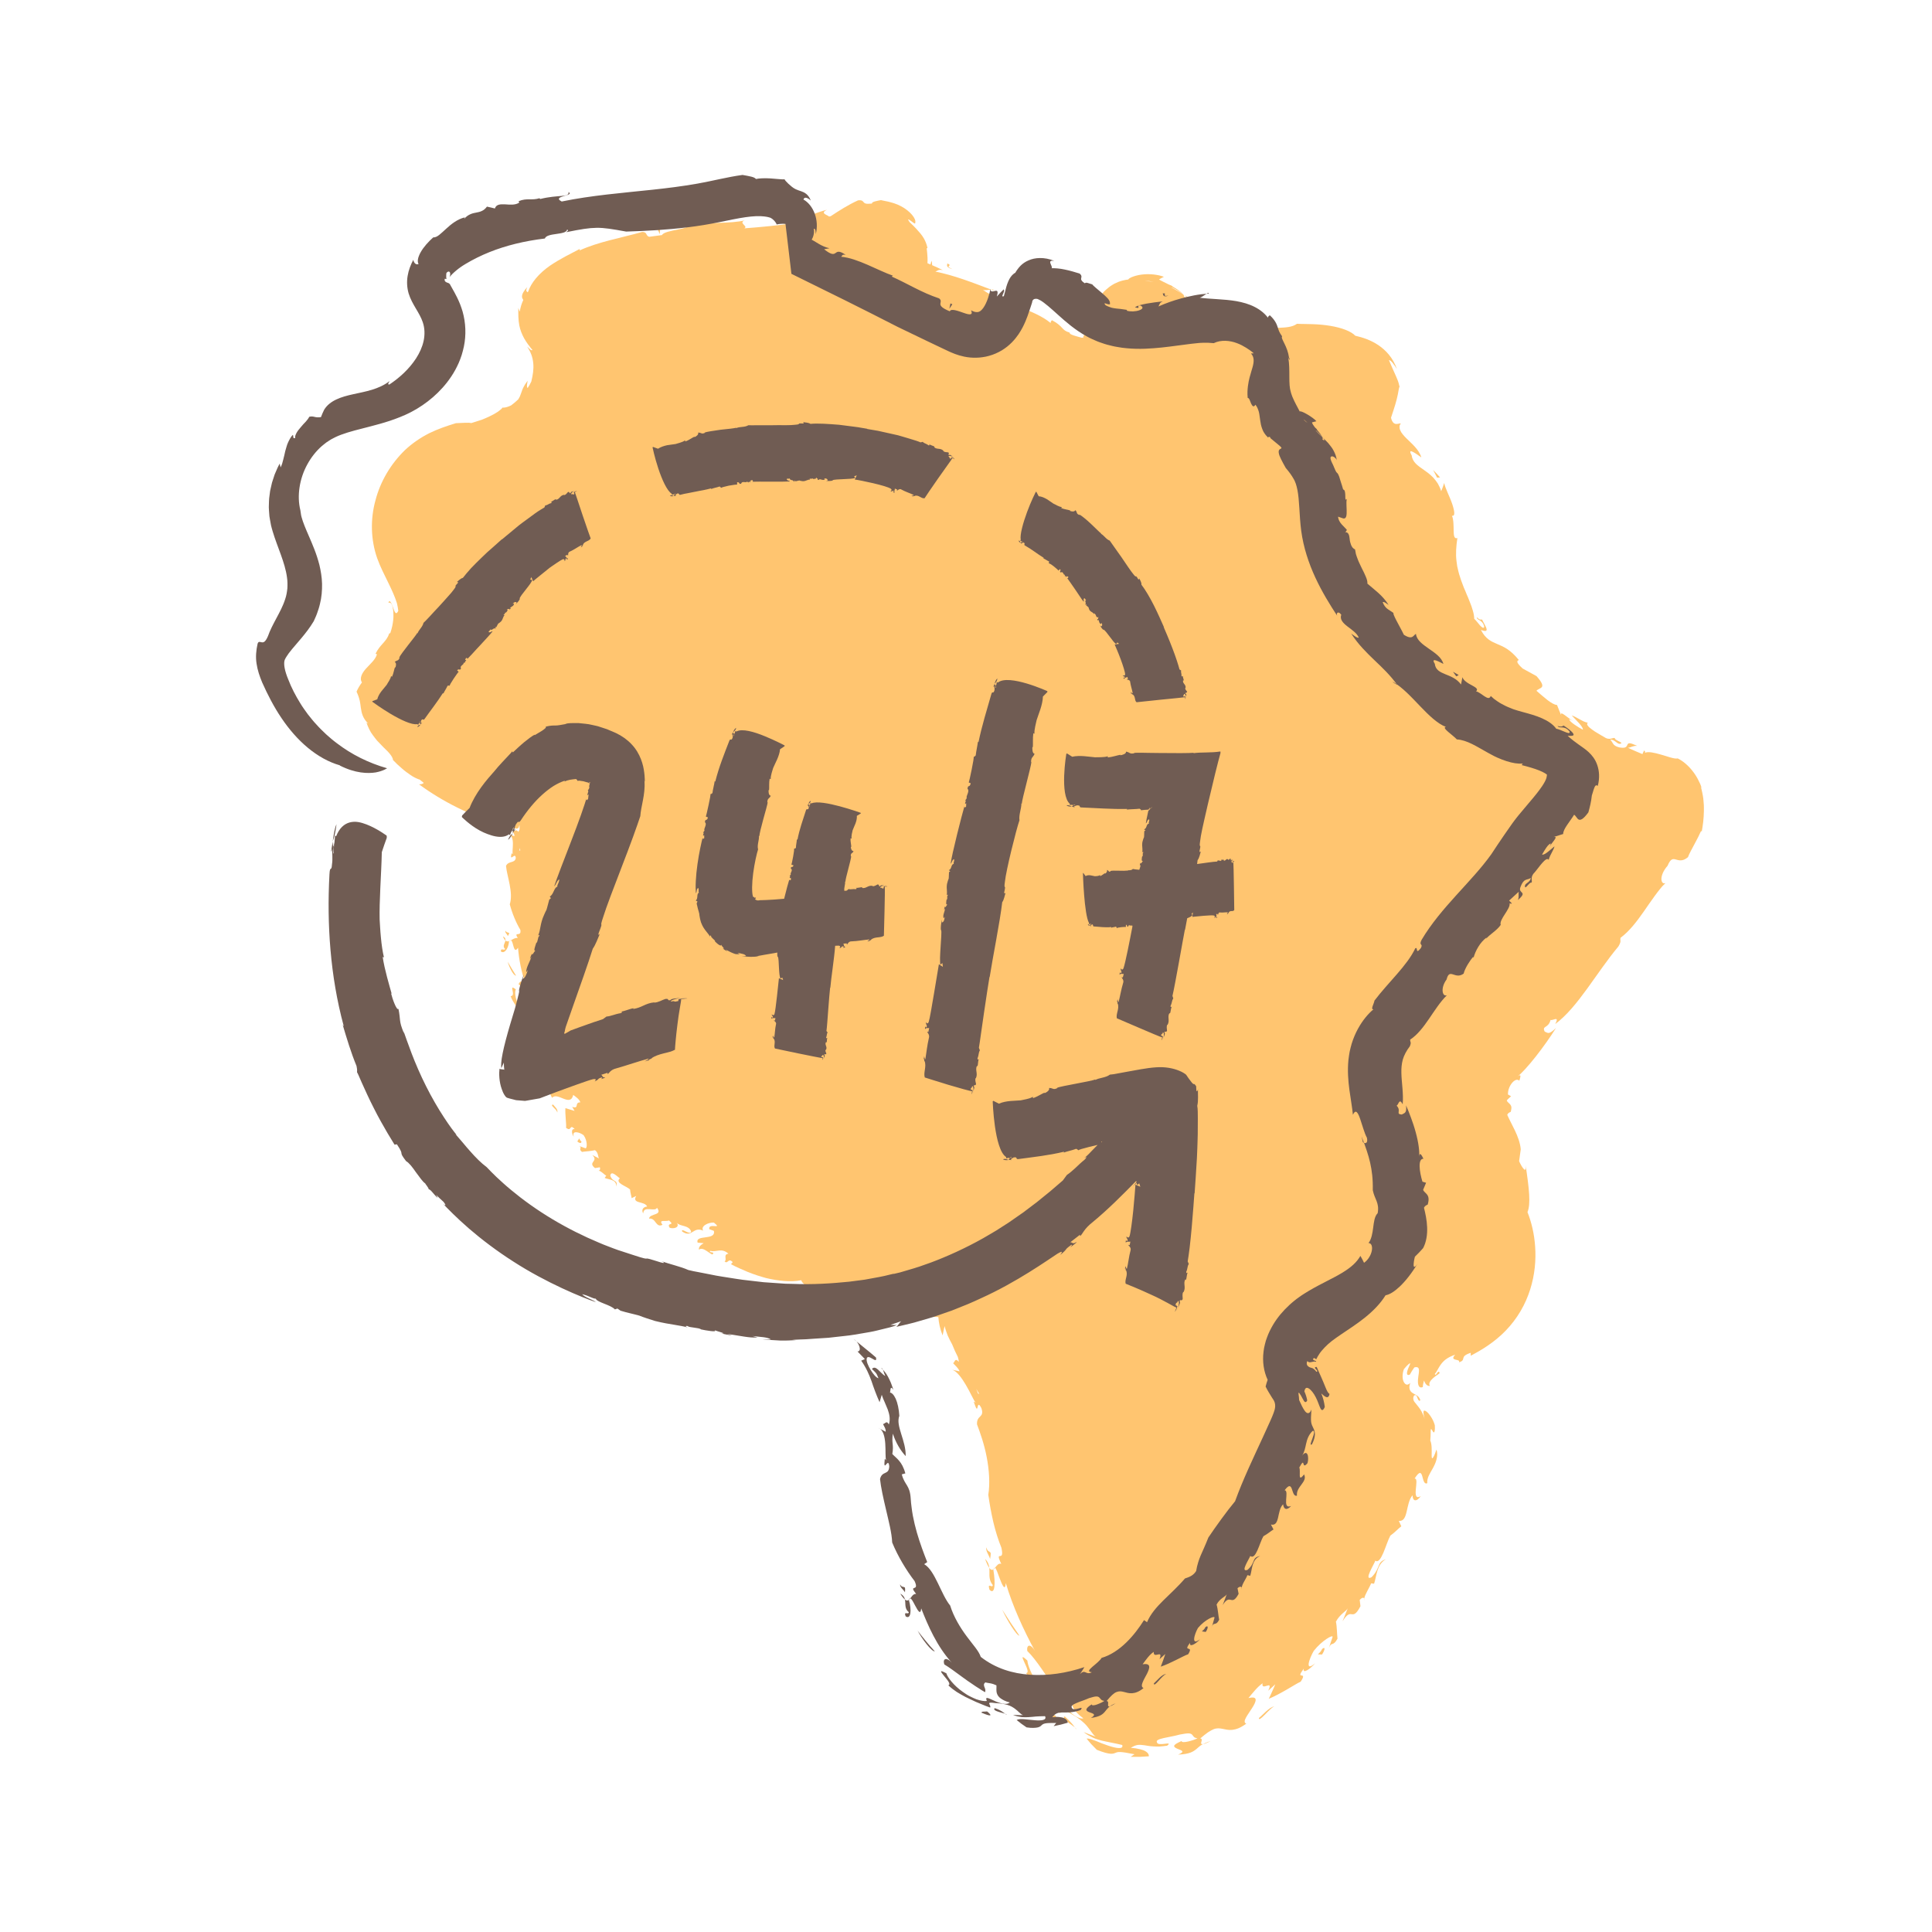 <?xml version="1.0" encoding="UTF-8"?><svg xmlns="http://www.w3.org/2000/svg" viewBox="0 0 1000 1000"><defs><style>.cls-1{fill:#705c53;}.cls-2{fill:#ffc570;}</style></defs><g id="Orange"><path class="cls-2" d="M299.66,593.2c-.19-.08-.4-.16-.67-.24l.67.24Z"/><path class="cls-2" d="M280.99,558.18c.05.34.34.83,1.02,1.59-.28-.75-.63-1.24-1.02-1.59Z"/><path class="cls-2" d="M309.21,606.05c.25.04.46.02.64-.03-.21-.03-.43-.02-.64.03Z"/><path class="cls-2" d="M260.31,484.64c.43,1.09.86,1.77,1.31,2.16.13-.75-.08-1.48-1.31-2.16Z"/><path class="cls-2" d="M261.62,486.81c-.25,1.43-1.78,2.96-.15,4.41-.61,1-2.37-.84-2.21,1.25,1.97,1.47,4-1.85,4.2-5.21.06-.07.11-.13.17-.19-.7.27-1.37.31-2.01-.26Z"/><path class="cls-2" d="M263.63,487.07c.26-.1.52-.23.79-.37-.22-.07-.48.04-.79.37Z"/><path class="cls-2" d="M263.43,482.86c-.71-.39-1.39-.1-1.69-1.16-.64.98.8,1.77,1.1,2.81.2-.32,1.06-1.61.59-1.65Z"/><path class="cls-2" d="M267.1,505c-1.48-2.38-2.91-4.8-4.33-7.23.77,2.77,2.91,7.24,4.33,7.23Z"/><path class="cls-2" d="M267.59,526.93c-.78-.28-1.37-.96-2-.57.74,2.41,1.49,2.7,2,.57Z"/><path class="cls-2" d="M270.89,530.69c-.07.18-.14.36-.22.54.21-.09.26-.28.22-.54Z"/><path class="cls-2" d="M270.97,527.41c-1.88.13-.25,2.23-.08,3.28.35-.91.59-1.89.08-3.28Z"/><path class="cls-2" d="M286.28,571.73c-2.15.22,2.4,2.65,2.1,4.2.74-1.68-1.43-3.25-2.1-4.2Z"/><path class="cls-2" d="M300.9,590.72c-.78-.45-.75-.84-1.08-1.47l-1,1.52c.75.84,2.34,1.38,2.09-.05Z"/><path class="cls-2" d="M512.06,811.53c.07.68.08,1.37.07,2.07-.02,2.24-.13,4.57,1.73,6.84-.14,1.97-2.94-1.81-1.71,2.38,1.43,1.52,2.24.64,2.53-1.44.28-2.07.07-5.35-.5-8.76.03-.15.07-.27.1-.39-.62.49-1.33.53-2.22-.69Z"/><path class="cls-2" d="M514.28,812.22c.05-.04.1-.08.16-.13.17-.16.34-.35.51-.55-.25-.15-.47.04-.67.68Z"/><path class="cls-2" d="M512.06,811.53c-.16-1.53-.65-3.05-2.17-4.64.83,2.35,1.55,3.8,2.17,4.64Z"/><path class="cls-2" d="M687.81,853.08c-.13.32-.25.68-.39,1.13.13-.38.26-.75.39-1.13Z"/><path class="cls-2" d="M492.87,709.06c-.3-.11-.61-.18-.91-.21.3.07.61.14.91.21Z"/><path class="cls-2" d="M706.12,828.46c.06-.4.05-.68,0-.9-.05.33-.05.64,0,.9Z"/><path class="cls-2" d="M626.66,901.11c-1.15.38-2.08.78-2.87,1.13-.41.18-.78.36-1.12.54.34-.06.78-.18,1.35-.39.68-.27,1.55-.7,2.64-1.28Z"/><path class="cls-2" d="M612.88,152.64c-.17-.13-.35-.27-.54-.42-.05-.04-.1-.07-.15-.11.07.07.14.15.2.22.17.1.33.21.49.31Z"/><path class="cls-2" d="M186.17,362.44c.3,1.33.41,2.61.6,3.93.38,2.61.99,5.49,3.83,8.12l-.91-.49c.37,1.17.86,2.31,1.4,3.41.28.55.56,1.1.87,1.62.34.51.68,1.02,1.04,1.51.71.98,1.45,1.93,2.19,2.82.8.86,1.58,1.67,2.34,2.44,1.46,1.58,2.98,2.84,4.01,4.1,1.02,1.26,1.79,2.34,1.87,3.48.72.73,1.43,1.49,2.19,2.2.78.69,1.56,1.39,2.32,2.07,1.51,1.38,3.15,2.52,4.61,3.53,1.45,1.02,2.91,1.69,4.09,2.15.21.07.4.13.59.18.7.58,1.41,1.15,2.13,1.71-.51.57-1.54.79-2.45.75,6.11,4.49,12.76,8.53,19.74,11.99,1.75.86,3.5,1.73,5.29,2.49l2.68,1.18,2.72,1.08c1.8.74,3.64,1.38,5.48,2.02,1.83.66,3.66,1.23,5.5,1.82,1.83.58,3.66,1.15,5.52,1.66.93.25,1.85.5,2.86.64.27.02.52.06.84.02.15-.02.35-.06.54-.17.21-.11.36-.32.43-.49.14-.35.13-.55.2-.73.04-.17.12-.3.21-.43,0,.75.01,1.5.02,2.26-.15.43-.37.85-.69,1.28-.78-1.52-1.81-.41-2.96-.35.39.78,1.21,1.64.92,2.59l-3.57-1.49c2.35.71,2.85,3.01,2.85,5.34.03,2.32-.44,4.67,0,5.42l-.67-.46c-1.23,5.16,1.91-.99,2.16,2.42-.41,2.95-3.77,1.32-5.05,4.12.43,5.23,3.92,13.78,1.95,19.88,1.18,4.54,3.2,9.42,5.47,13.24.71,4.05-3.67.4-1.35,4.23-1.28-.24-2.45.57-3.54,1.15,1.4.43,1.25,7.72,3.68,3.86.5,6.06,1.73,12.82,4.02,18.82-.76-1.99-3.07-2-3.71.05,1.46,1.17,2.83,2.91,3.95,5.03,1.18,2.1,2.03,4.6,2.58,7.25,2.19-.8,1.62-2.44,3.96-2.58.6.64,1.96,1.54,2.2,2.84-2.04,1.47-5.65,2.4-4.13,7.01-1.98,0-2.58-1.99-2.96-3.59-.38-1.59-.62-2.77-2.05-1.14-3.57-1.11-6.29-9.68-4.99-12.1-4.26-3.38.55,3.41-2.69,3.47,1.36,3.78,3.41,5.09,5.78,10.8,1.55-.44,1.14-2.47,3.23-.21,4.91,4.02-.02,7.18.35,8.54-.64-.62-1.13-1.61-1.73-2.25.07,1.9.78,2.96,1.57,4,.81,1.04,1.69,2.07,2.34,3.88-1.79,1.28-2.52-.1-3.08-1.88-.57-1.77-1.05-3.9-2.54-4.12l-1.89,3.7c1.74,5.82,3.85.29,5.1,6.46l-1.72-.11c.79,1.08,1.56,2.16,2.38,3.22,1.5-.58,3.36-2.26,1.85-5.18,2.32.22,2.73.86,2.91,2,.2,1.14.17,2.8,1.57,5.01,2.82.57-1.08-1.92,1.02-2.96,1.76-1.31,3.18,1.9,4.64,4.03,1.76,3.79-1.4,3.04-2.08,5.26-.69-.56-2.37-3.41-.99-3.65-2.2-1.87-3.09-.86-3.78.32-.7,1.18-1.22,2.52-2.76,1.18.49,4.28,2.87,3.02,4.54,4.51-.18-1.14,2.44-.44,2.78-1.6,4.42,1.73,3.86,3.2,2.73,5.01-1.11,1.79-2.81,3.89-.71,6.64,1.45-1.61,3.77-.3,5.97.52,2.19.84,4.16,1.22,4.92-1.97,1.41,1.01,3.19,2.23,3.68,3.82-3.3-.05-.32,3.63-4.22,2.34l1.24,2.09-4.75-1.43c-.23,3.3.58,8.22.34,10.17,3.02,2.36,1.62-2.4,4.48.71-2-.42-1.6,2.42-.48,3.92-1.25-3.67,3.22-2.27,5.09-.79,1.05,1.48,1.5,3.16,1.6,4.49.09,1.33-.2,2.3-.62,2.28l-3.4-1.21c2.08.86-.6,1.5,1.58,3.08,1.71-.3,4.6-.36,6.72-.89,1.97,1.38,1.44,3.93,2.23,4.33l-3.63-1.82c3.57,3.41-2.68,3.51,1.41,6.76l2.51-.41c.31.78.1,1.57-.62,1.76,1.45.2,2.83,2.08,3.93,2.55l-.82,1.2c2.16.92,6.21.71,5.99,4.46,1.05-3.81-1.74-1.88-3.08-5.57.37-3.34,4.15.97,4.97,1.29-2.84,2.41,3.53,4.05,5.27,5.82.15,1.94.69,3.26.81,4.45l2.37-1.12c-1.25,2.05-.16,2.75,1.44,3.21,1.59.48,3.6.78,4.21,2.27-2.05.16-3.13,1.71-2.02,3.58.1-2.25,1.66-2.34,3.29-2.22,1.65.1,3.38.45,3.82-.73,1.57,2.05.66,2.76-.72,3.29-1.38.53-3.22.89-3.4,2.33,1.86-.26,2.7.98,3.54,2.09.86,1.08,1.71,2,3.44,1.1-2.34-3.08,1.82-1.44,3.34-2.25,3.55,2.96-1.53.8.37,3.77,1.89.74,5.51-.1,3.65-2.6.88,1.06,2.42,1.33,3.89,1.75.73.21,1.45.47,2.06.88.62.39,1.15.95,1.48,1.81-.08,1.26-1.4.73-2.63.16-1.21-.6-2.31-1.25-2.03-.1,2.59,1.9,4.05,1.11,5.45.27,1.42-.86,2.84-1.86,5.47-.64-1.47-2.33,2.56-4.35,5.55-4.19,4.89,3.93-3-.2-2.39,3.4l2.39.89c.56,2.56-1.82,3.01-4.25,3.33-2.42.33-4.86.53-4.17,2.75l3.13.3c-1.09.63-2.89,1.87-2.39,3.38,1-.98,2.53-.28,3.92.62,1.39.9,2.68,1.93,3.06,1.79,1.59-1.71-2.37-.51-1.11-1.85,1.49.44,2.98-.01,4.51-.15,1.54-.15,3.08.06,4.85,1.67-2.99.31-.5,3.2-2.01,3.9,1.66,1.84,1.82-2.11,4.21.44l-.9,1.07c2.69,1.46,5.67,2.73,8.71,4.02,3.06,1.24,6.28,2.28,9.46,3.15,3.13.74,6.27,1.28,9.33,1.52,3.06.22,6.01.21,8.84-.4,1.05,2.72,4.57,4.05,9.69,7.34-2.24-1.51.57-2.27,2.05-2.13l1.97,3.29c2.91,2.39,7.9,1.19,11.31.6.41.63.41,1.36.39,2.07,2.55,2.4,3.45-.69,4.72-.98l1.5,2.27.84-1.66c3.21-.3,7.02,1.07,6.03,3.84,1.31-.31,2.58-.63,1.26-1.78,1.32,1.15,4.04,2.13,7.14,2.84,1.55.34,3.18.67,4.8.81,1.62.14,3.2.2,4.6.16-2.46-1.14-2.09-2-2-3.87,1.29-3,1.12.78,3.58-.7-.13,1.17,2.16,2.73-.62,3.17,1.66,1.28,3.59,2.14,5.68,2.75,2.1.57,4.38.79,6.71.96.44.03.89.05,1.33.07.24,3.04.89,6.2,2.22,9.51l.5-2.47c.18-.81.32-1.6.59-2.4.1.86.4,1.68.66,2.5.27.82.57,1.63.88,2.43.37.78.74,1.55,1.11,2.33.4.75.79,1.5,1.19,2.24l.02.03c.85,2.21,1.85,4.36,2.93,6.48.25.83.44,1.69.55,2.58-2.12-2.36-2.02.07-2.99.69,1.09,1.24,2.66,2.39,3.34,4.19-1.24-.26-2.5-.53-3.75-.81,2.48.87,4.88,4.27,6.97,7.78,2.35,3.95,4.09,8.09,5.07,9.2l-1.01-.51c.83,2.29,1.2,3.28,1.49,3.58.28.3.41-.1.53-.62.25-1.02.49-2.53,1.98.4.93,2.66.19,3.52-.63,4.35-.84.83-1.75,1.63-1.62,4.1,1.6,4.23,3.75,10.26,5.01,16.92,1.28,6.64,1.77,13.75.82,19.54.65,4.52,1.5,9.34,2.6,14.06,1.11,4.72,2.57,9.32,4.19,13.32.89,4.11.04,4.2-.7,4.28-.7.06-1.29.13.65,4.08-1.43-.57-2.35.92-3.27,2.01.67.39,1.52,3.09,2.46,5.56,1.36,3.59,2.77,6.72,3.14,2.35,1.74,5.93,4.04,12.02,6.64,17.96,1.3,2.97,2.67,5.91,4.09,8.78,1.42,2.87,2.86,5.68,4.4,8.47-2.02-3.7-4.53-3.73-4.01-.05,2.27,2.18,4.83,5.5,7.6,9.5,2.79,4,5.82,8.67,9.3,13.46.83-.82.66-1.96.61-2.93-.03-.98.06-1.81,1.31-2.01,1.28,1.1,3.69,2.52,5.42,4.59-.32,1.39-1.27,2.67-1.11,4.51.14,1.84,1.35,4.41,5.89,7.73-1.13.33-2.68-.26-4.31-1.26-1.6-1.03-3.17-2.53-4.46-3.89-2.57-2.74-4.15-4.94-3.91-1.78-.69-.22-1.51-.66-2.42-1.28-.88-.63-1.84-1.43-2.82-2.38-1.94-1.89-3.88-4.32-5.55-6.84-1.66-2.51-3.01-5.08-3.97-7.29-.94-2.2-1.48-4.04-1.53-5.15-3.36-3.2-2.7-1.63-1.62.76,1.09,2.4,2.73,5.67.95,5.65,2.09,3.64,4.1,6.18,6.64,9.16,2.57,2.96,5.57,6.46,10.91,11.63.61-.5.13-1.69.18-2.25.03-.28.19-.4.68-.22.48.19,1.31.68,2.73,1.57,1.42.8,2.72,1.51,3.81,2.22,1.15.67,2.12,1.34,2.95,2,.82.69,1.58,1.26,2.21,1.88.64.6,1.18,1.21,1.65,1.8.95,1.18,1.67,2.18,2.31,3.09.65.88,1.22,1.65,1.98,1.99-.97-.19-2.04-.65-3.14-1.06-1.09-.44-2.2-.84-3.14-1.24.88.74,1.77,1.25,2.6,1.74.84.48,1.64.9,2.41,1.26,1.57.66,3.05,1.07,4.53,1.47,1.49.38,3.02.59,4.7.98,1.68.36,3.55.67,5.74,1.24.82,2.34-2.87,1.8-7.19.36-1.07-.38-2.19-.78-3.28-1.17-1.08-.46-2.15-.9-3.15-1.28-.5-.19-.98-.36-1.45-.51-.46-.17-.89-.32-1.29-.44-.81-.24-1.52-.34-2.07-.26.81.99,1.65,2.01,2.53,2.98.89.93,1.8,1.87,2.75,2.81,7.25,2.92,8.55,2,9.76,1.55,1.25-.56,2.44-.72,9.76.76l-2,1.34h4.75s4.67-.28,4.67-.28c.08-.8-.37-1.81-1.77-2.63-.7-.42-1.63-.76-2.87-1.05-1.24-.33-2.77-.58-4.69-.72,1.39-.88,2.49-1.32,3.57-1.47.54-.08,1.07-.07,1.63-.04.56.02,1.14.08,1.78.18,1.27.18,2.77.53,4.68.61.96.05,2.02.1,3.21.06,1.18-.08,2.49-.22,3.93-.44,3.47-2.71-4.9.7-5.28-1.75-1.16-2.02,6.49-2.46,11.78-4,2.22-.41,3.62-.63,4.57-.61.95.02,1.46.27,1.81.61.71.66.8,1.74,2.84,1.9-.79.5-2.95,1.25-4.86,1.69-1.91.46-3.58.45-3.32-.27-2.72,1.2-3.8,1.9-3.9,2.53-.11.62.73,1.09,1.71,1.52,1.92.79,4.45,1.36.33,2.99,5.94-.19,7.88-1.57,9.46-2.86.8-.64,1.5-1.41,2.59-2.1.26-.17.55-.34.86-.5-.07.01-.14.03-.2.03-.71.08-.85-.2-.8-.62.11-.84.92-2.2-.47-2.3,1.62-1.33,2.92-2.43,4.06-3.2.57-.39,1.11-.7,1.59-.96.48-.27.93-.49,1.35-.65,1.71-.64,3.11-.44,4.55-.17,1.44.27,3.01.74,4.96.54.97-.1,2.06-.35,3.29-.84,1.22-.5,2.54-1.29,4.04-2.38-2.41-.89.95-4.71,3.06-8.16,1.1-1.7,1.9-3.32,1.79-4.31-.11-1-1.12-1.37-3.73-.77,2.13-2.54,4.59-5.78,7.3-7.65-.38,2.22,1.07,1.64,2.28,1.26,1.2-.38,2.16-.56.66,2.58,1.24-1.1,2.48-2.2,3.66-3.34-.51,1.26-1.04,2.52-1.62,3.76-.57,1.25-1.13,2.52-1.76,3.76,2.78-1.11,6.18-2.96,9.26-4.73,1.52-.9,2.98-1.75,4.21-2.48,1.23-.73,2.29-1.31,3.05-1.64,2.04-3.1,1.13-3.13.42-3.23-.73-.1-1.27-.25,1.23-3.57-.42,1.57.44,1.6,1.71.87,1.28-.72,2.95-2.21,4.11-3.62-5.6,4.9-3-2.46-.7-6.4,2.21-2.78,4.67-4.87,6.58-6.15,1.89-1.28,3.24-1.72,3.19-1.11-.62,1.94-1.28,3.87-1.95,5.79,1.4-3.61,2.11-.44,4.47-4.85-.28-2.14-.24-6.22-.82-8.79,2.1-4.01,5.53-5.5,6.15-6.97l-2.74,6.82c2.47-4.03,3.62-3.84,4.76-3.71,1.14.13,2.27.21,4.54-4.15l-.4-3.28c1.06-1.13,2.11-1.5,2.33-.59.33-2.29,2.9-5.93,3.57-7.97l1.55.2c1.35-3.92,1.23-9.87,6.09-12.67-2.46.8-3.07,1.84-3.68,3.33-.63,1.48-1.25,3.43-3.7,5.97-4.4,2.29,1.51-7.03,1.93-8.57,1.47,1.13,2.85-1.06,4.15-4.04,1.27-3,2.46-6.78,3.61-8.89,2.5-1.82,4.18-3.71,5.68-4.86l-1.28-2.79c5.06.58,3.41-9.02,7.1-13.25.08,3.13,1.96,3.62,4.25.46-5.41,3.1-.31-9.49-3.18-9.11,5.21-8.27,3.11,3.95,6.56,2.39-.21-2.82,1.28-4.85,2.83-7.64.76-1.37,1.48-2.83,1.9-4.46.52-1.96.58-3.76,0-5.29-.91,2.97-1.66,4.18-2.04,4.45-.39.25-.42-.53-.42-1.67.02-1.15.07-2.72-.03-4.14-.09-1.42-.34-2.68-.68-3.27.3-3.45.13-5.05.25-5.66.09-.61.38-.23.71.29.31.52.64,1.2.94,1.09.28-.11.62-1.01.45-3.67-.8-3.07-2.97-6.15-4.41-7.17-.71-.51-1.28-.62-1.42,0-.18.59.03,1.79.53,3.87-.33-1.28-.85-2.49-1.52-3.74-.61-1.12-1.13-1.81-1.69-2.55-.49-.61-.99-1.24-1.49-1.86-.37-.43-.67-.78-.89-1.25-.16-.44-.31-.89-.28-1.37.07-.48.15-.96.54-1.42.67-.34,1.01-.01,1.25.46.16.24.24.53.35.82.16.28.25.58.37.83.39.69.77,1.03,1.16.34-.09-.25-.18-.48-.26-.61-.63-1.52-1.9-1.99-3.26-2.76-.64-.38-1.38-.85-1.76-1.66-.1-.2-.2-.43-.28-.68-.07-.25-.08-.52-.1-.83-.05-.65.14-1.44.42-2.37-1.2,1.38-2.47,1.1-3.26-.35-.87-1.45-.96-4.17-.01-6.76,1.95-2.37,2.95-3.06,3.19-3.04.25.03-.18.83-.62,1.88-.49,1.01-.92,2.31-.98,3.15,0,.88.37,1.31,1.49.83.36-.62.69-1.26,1.08-1.88.41-.6.78-1.24,1.22-1.83,1.76-.5,2.32.18,2.42,1.31.05.57-.05,1.24-.13,1.99-.1.74-.25,1.52-.31,2.3-.19,1.54-.14,2.98.27,3.83.37.86,1.06,1.17,2.15.75.03-1.05.29-2.21.62-3.42.41,1.33,1.55,3.14,3.09,2.78-.92-1.06.12-2.7,1.63-4.02,1.49-1.34,3.3-2.22,3.37-2.65-.35-1.13-.86-.58-1.31.05-.44.65-.85,1.33-1.2.47.33-.36.6-.74.84-1.14.25-.38.48-.77.69-1.18.18-.4.5-.86.76-1.31.27-.45.55-.91.9-1.36,1.33-1.82,3.25-3.6,7.37-4.99-3.37,3.61,3.03,1.89,1.95,3.93,2.06-.57,2.08-1.34,2.27-2.16.1-.41.27-.85.8-1.3.52-.44,1.42-.92,3.02-1.45l.02,1.53c2.73-1.46,5.71-3.14,8.8-5.25,3.07-2.09,6.32-4.67,9.25-7.71,2.93-3.02,5.54-6.44,7.69-10.08,2.15-3.64,3.82-7.48,5.03-11.32,2.43-7.7,3.03-15.29,2.56-22.06-.45-6.79-1.95-12.83-3.97-17.93,1.77-4.18.87-12.23-1-24.44.73,5.41-2.17.84-3.33-1.94.27-2.14.54-4.12.84-6.1-.27-3.36-1.56-6.69-2.99-9.72-1.43-3.03-2.99-5.82-4-8.16.4-.92,1.09-1.24,1.77-1.51.18-.55.29-1.02.33-1.44.06-.4.09-.74.04-1.04-.04-.3-.12-.56-.24-.8-.1-.22-.23-.42-.39-.61-.62-.74-1.57-1.26-1.74-2.06.68-.82,1.5-1.5,2.22-2.14-.55-.3-1.08-.6-1.62-.93-.01-1,.12-2.05.49-3.06.35-1.02.9-2,1.53-2.79,1.27-1.58,2.82-2.34,3.88-1.27.53-1.84,1.26-3.83-.91-2.23,1.06-.79,2.39-2.1,4-3.86,1.62-1.76,3.53-4.04,5.41-6.42,3.78-4.79,7.64-10.26,10.46-14.78-3.64,3.53-4.1,2.64-5.84,1.85-1.58-3.14,1.92-1.54,3.04-6.04,1,.63,4.87-2.48,2.42,2.15,11.82-8.8,21.24-26.5,32.69-40.16,1.79-3.15.71-2.59,1.11-4.48,4.68-3.5,8.44-8.49,12.09-13.7,1.82-2.61,3.62-5.27,5.49-7.83.93-1.28,1.89-2.54,2.87-3.75l.74-.9.38-.44.32-.35c.43-.45.85-.89,1.36-1.35-2.51.99-3.44-3.83,1.11-9,1.5-3.64,2.68-3.65,4.2-3.23.76.2,1.61.5,2.63.46,1.02-.02,2.22-.41,3.7-1.64.68-1.86,2.04-4.24,3.38-6.78.68-1.21,1.34-2.57,1.94-3.7.58-1.26,1.12-2.27,1.51-3.17l.3.47c.12-.76.25-1.56.4-2.4.14-.85.24-1.8.37-2.73.21-1.89.3-3.64.35-5.66.05-.97-.03-2.05-.03-3.07-.07-1.06-.14-2.13-.27-3.21-.17-1.09-.29-2.17-.56-3.24-.12-.54-.24-1.07-.36-1.59-.15-.53-.3-1.04-.44-1.55l.69,1.15c-1.12-3.27-2.91-6.71-5.17-9.47-2.25-2.78-4.85-4.91-7.4-6.17-.86.21-2.17-.05-3.7-.48-1.44-.43-3.18-.96-4.95-1.49-3.41-1-6.65-1.69-8.16-.99-.44-.41.37-.37-.6-1.17l-.88,1.89c-2.6-1.11-5.13-2.15-7.42-3.22,1.79-.32,2.41-1.1,4.71-1.06-1.97-.89-3.08-1.26-3.76-1.32-.7-.06-.98.18-1.18.54-.4.7-.52,1.86-2.57,1.78-.69-.03-1.2-.08-1.71-.18-.51-.12-.95-.26-1.31-.41-.73-.3-1.2-.64-1.55-1.02-.7-.75-.92-1.71-1.92-2.64,2.43.06,3.42,2.05,4.81,2.23,3.41-.38-2.75-1.83-2.35-2.97-.49-.28-1.11.1-2.04.28-.46.09-1,.13-1.64.01-.63-.13-1.35-.46-2.18-1.03-.37-.23-.81-.48-1.3-.75-.48-.29-1-.6-1.53-.92-.53-.32-1.09-.66-1.63-.98-.54-.35-1.05-.72-1.53-1.07-1.94-1.39-3.19-2.82-2.13-3.45-.78-.19-1.55-.47-2.3-.79-.73-.35-1.45-.75-2.14-1.13-1.4-.75-2.67-1.56-3.91-1.9,2.02,2.24,6.04,5.85,5.76,7.37-2.4-1.23-7.03-4.14-7.09-5.44l2.07.93c-2.09-.86-7.76-6.62-5.94-2.33-.85-1.95-1.63-3.98-2.41-5.95-2.74-.16-6.95-4.23-10.65-7.35,1.47-1.8,6.01-.87.02-7.6l-7.15-3.92c-3.04-2.78-3.39-3.9-1.98-4.39-4.38-5.41-7.82-6.88-11.04-8.22-3.15-1.35-6.13-2.55-8.6-7.38,2.46.94,3.13.6,2.94-.46-.17-1.07-1.35-2.83-2.35-4.93-.48.11-1.45.3-2.66-1.2-.13.89.67,1.18,1.55,1.72.88.55,1.85,1.34,2.25,3.31-.33.96-1.21.28-2.24-.81-.98-1.12-2.09-2.65-2.95-3.37-.03-1.38-.29-2.81-.73-4.27-.41-1.48-.93-3.01-1.6-4.58-.29-.8-.61-1.6-.96-2.41-.18-.4-.36-.81-.55-1.23-.16-.41-.33-.83-.5-1.26-.34-.84-.72-1.69-1.09-2.55-.31-.87-.65-1.75-.99-2.64-.38-.88-.62-1.79-.92-2.7-.27-.91-.63-1.81-.81-2.74l-.65-2.78c-.13-.93-.25-1.86-.38-2.79-.47-3.61-.16-7.73.46-11.85-1.64.56-1.88-1.23-1.93-3.76-.04-2.51,0-5.9-.88-7.79,1.76.4,1.39-2.33.16-6.03-1.22-3.71-3.63-8.09-4.17-10.92-.48,1.49-.94,2.84-1.56,4.26-.42-1.49-1.08-2.74-1.73-3.95-.72-1.1-1.49-2.12-2.3-3.01-.82-.84-1.67-1.6-2.5-2.29-.84-.65-1.68-1.24-2.47-1.81-3.19-2.2-5.82-3.96-6.29-7.54-2.68-4.64,2.97-.31,5.01,1.09-1.21-4.14-5.02-7.14-7.75-9.89-.65-.69-1.38-1.38-1.86-2.05-.26-.34-.52-.68-.76-1.02-.18-.34-.35-.67-.5-1-.35-.67-.42-1.32-.4-1.93.02-.31.02-.6.16-.89.13-.28.3-.55.51-.81-.7-.06-1.54.34-2.44.29-.45-.03-.93-.19-1.43-.64-.44-.46-.92-1.21-1.21-2.6.38-1.17.86-2.62,1.36-4.13.52-1.61,1.09-3.42,1.54-5.22.98-3.55,1.19-7.15,1.56-6.47-.15-.76-.33-1.46-.53-2.12-.18-.65-.41-1.24-.63-1.8-.41-1.11-.89-2.04-1.29-3-.92-1.89-1.66-3.84-3.1-7.09,1.1,0,2.89,2.61,4.12,4.64-.93-2.78-2.37-5.28-4.06-7.35-1.68-2.06-3.58-3.7-5.52-5.01-3.91-2.63-7.96-3.96-11.97-4.89-.93-1.05-2.67-2.11-4.92-3-2.24-.89-4.98-1.6-7.9-2.09-2.92-.49-6.02-.77-9.05-.88-1.52-.07-3.02-.09-4.48-.1-1.39,0-2.6-.04-3.8-.11-2.46,1.83-6.1,1.92-9.1,2.07-2.98.14-5.3.28-5.43,2.36.15-.45-.93-.89-1.45-1.1-2.92,1.44-5.24,4.24-9.06,4.38.43-.89.83-1.78,1.22-2.67.43-1.71-2.11-1.85-4.65-2.05-2.21-.14-4.37-.48-5.04-1.17.56,1.03-.18.82-1.25.51-.55-.23-1.17-.48-1.73-.56-.56-.08-1-.07-1.27.38-1.21-.23-2.4-.48-3.63-.95-1.38-.67-2.18-1.07-2.68-1.25-.5-.18-.72-.14-.97-.15-.5-.07-1.1-.08-4.59-3-3.97-3.53.86-3.46,1.9-2.03-1.54-2.76-3.95-5.01-6.9-7.17-1.19-.87-2.49-1.72-3.83-2.56,1.5,1.2,1.8,1.73,0,1,.11-.34-.07-.79-.5-1.31-.15-.09-.28-.18-.43-.27l-1.27-.78-1.42-.83c-.94-.57-1.91-1.04-2.85-1.59.06-.02.11-.04.16-.06.53.25,1.05.51,1.55.77.88.44,1.68.97,2.43,1.42.64.41,1.15.78,1.63,1.12-.75-.83-2.02-1.82-3.69-2.87-.49-.3-.99-.59-1.49-.88-.05-.19-.34-.4-.81-.61-.29-.13-.67-.28-1.12-.43-.35-.18-.7-.36-1.07-.54-1.6-.8-3.06-1.46-4.08-2.12.8-.48,1.65-.94,2.53-1.37-.63-.24-1.42-.48-2.3-.7-.89-.21-1.89-.36-2.93-.5-1.05-.11-2.15-.15-3.23-.17-1.09.05-2.17.09-3.18.23-2.04.27-3.81.81-5.01,1.31-1.2.56-1.84,1-1.68,1.2-2.15.27-4.48.79-6.71,1.93-.28.14-.57.26-.85.41-.27.17-.54.33-.82.5-.53.36-1.13.66-1.62,1.1-1.03.83-2.09,1.7-3.03,2.73-1.68,1.88-3.14,4.06-4.32,6.45-.59,1.19-1.14,2.43-1.62,3.68-.25.63-.48,1.25-.71,1.91l-.49,1.45c-.6,1.84-1.09,3.52-1.55,4.98-.45,1.45-.89,2.71-1.23,3.53-.14.32-.27.63-.4.93-.05.13-.06.14-.08.24,0,.01,0,.03,0,.04.02.02-.02-.01.04.07.04.05.07.08.09.11-.19.07-.57.12-1.07.07-1.1-.31-2.15-.6-3.07-.86-1.85-.55-3.14-1.07-3.03-1.78-4.34-1.19-3.03-3.14-9.02-6.33.06-.35-1.02.65-.76,1.42-8.99-7.45-23.88-9.5-35.13-17.18,1.07.35,3.02-.02,4.29-.15-9.9-3.74-19.26-7.41-28.88-9.32,1.33-.41,1.45-1.35,3.93-.73-1.81-.88-3.71-1.77-5.59-2.58,0-.91-.1-1.71-.3-2.34-.21.81-.41,1.4-.55,1.86-.01.05-.02.07-.03.11-.52-.22-1.03-.44-1.54-.65.05-.94.07-1.91.03-2.88-.06-1.74-.28-3.42-.43-4.8l.41-.25c-.46-2.08-1.12-3.53-1.75-4.7-.66-1.15-1.28-2.02-1.96-2.83-1.37-1.61-2.73-3.17-5.58-5.84-.66-1.02-.83-1.36-.64-1.38.19-.01.72.31,1.28.74,1.16.82,2.49,2.06,2.32.89.28-.93-.33-2.41-1.65-3.98-1.32-1.57-3.33-3.22-5.66-4.44-1.16-.61-2.38-1.15-3.59-1.54-1.19-.39-2.19-.62-3.15-.88-1.89-.39-3.29-.64-3.7-.77-2.14.4-4.92.86-4.63,1.77-3.12.35-3.8-.06-4.3-.64-.49-.56-.78-1.27-2.93-1.01-5.21,2.38-9.71,5.27-14.14,8.2-.29.06-.57.12-.86.18-.74-.86-5-1.63-1.07-3.51-5.79,1.48-10,3.45-13.84,5.36-1,.5-1.96,1.01-2.9,1.51-8.59,1.27-17.32,2.09-26.07,2.75,2.3-1.06-3.25-2.79.18-4.13-6.2,1.67-21.33,1.29-30.98,1.58,3.47,1.65.3,2.37-3.62,3.16-3.51.69-7.61,1.5-8.15,2.87-2.23.27-4.46.56-6.67.89-.47-.15-.76-.36-.97-.61-.65-.78-.46-1.86-2.63-1.9-5.69,1.61-11.27,2.86-16.7,4.28-5.42,1.42-10.7,3.01-15.61,5.24,0,0-.32-.37.14-.81-4.42,2.34-10.24,5.12-15.68,8.83-2.7,1.9-5.19,4.1-7.18,6.49-1.83,2.19-3.21,4.54-3.97,6.79-.1.14-.19.28-.29.43-.39-.55-1.25-.45-.21-2.66-.47.5-.89.95-1.21,1.38-.32.44-.58.84-.79,1.2-.44.71-.62,1.31-.69,1.79-.14.96.18,1.44.49,1.98.05.09.1.18.15.27-.91,1.96-1.54,4-1.81,6.09-.28-.62-.52-1.27-.75-1.95-.04,3.13-.07,6.03.5,9.04.45,2.28,1.34,4.58,2.49,6.65,1.16,2.1,2.61,3.99,4.32,6.06-.75.6-1.72-.94-2.72-1.75.88,1.37,1.62,2.74,2.18,4.27,1.01,2.8,1.24,5.92.87,8.87-.19,1.69-.54,3.33-.93,4.94-.54,1.16-1.18,2.28-1.89,3.38-.14-.15-.25-.34-.31-.61-.15-.69.06-1.73.3-3.2-.28.36-.52.71-.73,1.05-.25.32-.46.63-.65.93-.19.3-.36.6-.5.89-.16.28-.32.55-.44.82-.27.53-.45,1.07-.64,1.57-.2.5-.36,1-.53,1.5-.31.98-.73,1.89-1.34,2.86-1.16,1.12-2.4,2.17-3.69,3.13-.36.2-.79.38-1.23.55-.6.21-1.2.43-1.75.52-.79.15-1.37.17-1.43.04-.55.73-1.47,1.49-2.63,2.3-1.3.85-2.87,1.71-4.5,2.46-1.21.57-2.45,1.09-3.61,1.56-1.83.62-3.67,1.19-5.52,1.75-1.46-.39-4.04-.07-7.95.05-4.66,1.43-9.39,3.01-13.93,5.26-4.52,2.31-8.77,5.23-12.48,8.72-7.29,7.1-12.68,16.15-15.22,25.97-2.7,9.77-2.43,20.35.85,29.83,1.68,4.71,3.95,9.03,6.06,13.36,1.58,3.27,3.12,6.57,4.21,10.04.31,1.31.55,2.62.7,3.94-.57,1.25-1.07,1.4-1.46,1.03-.48-.42-.75-1.5-1.2-2.62-.8-2.26-1.86-4.67-2.47-2.55,1.36-.53,2.07.91,2.46,3.75.06.71.18,1.5.15,2.36,0,.43.02.88,0,1.35-.03.46-.07.95-.11,1.45-.21,2-.64,4.22-1.51,6.78l-.59.21c-.65,2.2-1.94,3.63-3.2,5.07-1.28,1.44-2.64,2.91-3.84,5.38l.74.3c-.89,2.89-3.51,4.96-5.61,7.32-2.11,2.3-3.6,5.11-2.17,7.23-1.03,1.41-2.06,3.01-2.79,4.79.8,1.73,1.28,3.1,1.57,4.44ZM269.18,438.86c.02.51.04,1.02.07,1.53-.15-.1-.29-.19-.43-.29.18-.47.29-.88.37-1.24ZM506.19,721.22c-.31-.93-.6-1.7-.9-2.38.53.9,1.05,1.8,1.57,2.71-.23-.11-.45-.21-.67-.33ZM597.38,145.86c-.68-.07-1.36-.14-1.99-.18-1.08-.11-2.05-.19-2.86-.34,1.38.06,3.04.21,4.85.53ZM560.94,174.87s.05.07.07.1c-.1.05-.13.09-.2.13.06-.07.1-.14.13-.22ZM248.47,422.49l-.06.23.05-.18.06-.22s0,0,0,0l-.05.18ZM248.56,422.16l-.02.08c-.17-.08-.32-.15.02-.08Z"/><path class="cls-2" d="M637.81,169.42c-.06-.11-.12-.22-.21-.36.02.13.1.25.21.36Z"/><path class="cls-2" d="M513.02,149.91c.38.15.76.29,1.15.43.31-.49-.25-.52-1.15-.43Z"/><path class="cls-2" d="M260.21,210.9c.05-.07.12-.14.16-.21-.14.09-.18.16-.16.21Z"/><path class="cls-2" d="M512.6,803.56c-.84-.9-1.5-.4-2.04-2.67-.23.98.08,1.94.55,2.93.46.99,1.03,2,1.37,3.09.08-.63.6-3.21.11-3.35Z"/><path class="cls-2" d="M527.65,846.61c-2.99-4.33-5.98-8.77-8.88-13.41,2.39,5.31,7.39,13.42,8.88,13.41Z"/><path class="cls-2" d="M543.09,887.1c1.06,1.16,1.95,2.06,2.66,2.68.73.61,1.25.96,1.55,1.04.6.15.24-.75-.98-2.79-1.34-.46-3.02-1.73-3.24-.92Z"/><path class="cls-2" d="M551.13,888.43c-1.3.34.2,1.85,2.04,3.32,1.16.86,2.41,1.7,3.17,2.35-.46-.65-.94-1.32-1.55-2.02-.94-1.04-2.04-2.23-3.66-3.65Z"/><path class="cls-2" d="M557.02,895.06c.1-.2-.19-.54-.68-.96.23.32.45.65.68.96Z"/><path class="cls-2" d="M654.6,887.6c.85-.87,1.79-1.85,2.67-2.66.85-.83,1.67-1.48,2.31-1.69-2.65.32-5.97,4.46-7.95,5.97-.19,1.35,1.25.1,2.97-1.63Z"/><path class="cls-2" d="M684.34,853.5c-.7,1.49-1.24,1.78-2.19,2.8l2.12.07c1.24-1.77,2.12-4.48.07-2.88Z"/><path class="cls-2" d="M745.37,247.14c-1.17-1.45-2.4-2.62-3.6-3.88.7,1.33,1.4,2.56,2.05,3.95l1.54-.08Z"/><path class="cls-2" d="M492.99,139.31c-4.8-2.16.87-1.36-2.75-3,.56.5-1.57,1.8,2.75,3Z"/><polygon class="cls-2" points="341.65 118.41 340.31 118.61 341.53 121.2 341.65 118.41"/></g><g id="Brown"><path class="cls-1" d="M440.75,677.2c-.73-1.52-1.14-2.04-1.38-2.06-.24-.03-.36.45-.4.86-.03.41-.02.77-.11.52-.1-.25-.24-1.14-.51-3.17,1.34.6,2.42,1.52,2.39,3.86Z"/><path class="cls-1" d="M175.91,396.13c-5.78-1.64-11.44-4.83-16.57-9.08-5.14-4.26-9.73-9.56-13.64-15.37-3.93-5.8-7.17-12.11-9.98-18.41-1.34-3.18-2.43-6.43-2.93-9.8-.53-3.37-.23-6.85.53-10.21.21-.78.55-1.01.94-1.02.38-.02.81.16,1.27.22.95.12,1.86-.17,3.18-3.22,1.02-2.96,2.62-6.01,4.31-9.16,1.68-3.15,3.48-6.44,4.6-10,.62-1.77.91-3.62,1.12-5.5.1-1.89.1-3.82-.2-5.76-.51-3.89-1.77-7.81-3.18-11.75-1.42-3.94-3-7.93-4.23-12.04-.32-1.02-.57-2.07-.84-3.09-.21-1.05-.39-2.1-.58-3.14-.09-.52-.2-1.04-.26-1.56l-.12-1.58c-.06-1.05-.19-2.09-.19-3.13.07-2.09.04-4.13.38-6.15l.19-1.5c.05-.5.13-.99.26-1.48.22-.97.44-1.94.66-2.9.09-.48.23-.95.39-1.41l.45-1.39.45-1.37.22-.68.28-.66c.76-1.74,1.43-3.46,2.36-5.03l.44,1.96c.66-1.19,1.04-2.53,1.37-3.97.43-1.39.67-2.94,1.06-4.47l.66-2.28c.23-.76.46-1.53.81-2.23.33-.71.68-1.4,1.07-2.06.19-.33.39-.65.61-.96.24-.29.48-.57.74-.84.6.42-.35,2.06,1.28,1.62-.39-1.18.94-3.51,2.8-5.55.45-.52.88-1.08,1.35-1.57.48-.48.94-.95,1.35-1.42.82-.92,1.45-1.8,1.74-2.46,1.21-.35,2.01-.12,2.86.07.43.1.87.19,1.37.2.52.04,1.13.03,1.85-.12.49-1.22.98-2.55,1.63-3.77,1.41-2.38,3.67-4.1,6.29-5.34,2.63-1.25,5.64-2.04,8.78-2.73,3.14-.69,6.43-1.31,9.67-2.3,3.23-.99,6.44-2.38,9.16-4.52-.34.79-1.39,1.77-.16,1.82,5.27-3.49,10.22-7.98,13.84-13.53,1.79-2.77,3.22-5.84,3.91-9.04.69-3.19.63-6.58-.43-9.68-.81-2.42-2.15-4.7-3.57-7.09-.7-1.2-1.42-2.41-2.07-3.71-.67-1.33-1.26-2.72-1.69-4.15-.85-2.96-1.01-6.06-.51-9.03.48-2.96,1.6-5.83,2.95-8.34.18,1.36,1.25,2.88,2.73,2.16-.41-.57-.5-1.42-.33-2.5.07-.55.28-1.09.51-1.71.23-.61.53-1.26.91-1.9,1.46-2.62,3.94-5.38,6.48-7.64,2.02.14,3.95-2.02,6.61-4.4,2.59-2.39,5.87-5.07,9.77-5.98l-.36.82c1.02-1.26,2.11-1.94,3.16-2.42,1.05-.48,2.09-.69,3.09-.87,1-.19,1.96-.38,2.87-.83.92-.41,1.8-1.08,2.67-2.25,1.38.27,2.76.63,4.11.96.67-2.2,2.85-2.25,5.3-2.14,2.46.15,5.18.5,7.29-.89l-.3-.74c4.2-1.79,6.81-.28,10.75-1.53l.45.38c9.38-2.34,15.13-.65,14.61-3.59,1.78,1.01-.5,1.51-2.52,2.11-2.03.63-3.78,1.36-.99,2.79,15.36-3.18,31.24-4.41,46.91-6.09,7.84-.83,15.64-1.81,23.34-3.17,7.66-1.34,15.32-3.4,23.34-4.49,3.79.7,6.11,1.01,6.94,2.1,1.55-.36,4.52-.49,7.49-.3,2.98.18,5.88.59,7.62.49-.54-.19-.15.38.51,1.07.66.72,1.54,1.62,2.22,2.12,2.15,1.97,3.75,2.34,5.56,2.96,1.74.62,3.7,1.54,5,4.8-1.05-.94-1.94-1.38-2.58-1.44-.64-.06-1.03.27-1.23.93,2.5,1.37,4.62,4.03,5.82,7.28,1.22,3.24,1.46,7.09.56,10.64-.08-1.24-.07-2.92-1.03-2.82.24,1.3.1,2.6-.26,3.8-.36,1.21-1.02,2.26-1.74,3.19l-.47-2.11c3.63,1.9,6.6,4.44,10.6,5.23l-2.79.52c7.82,6.19,4.16-1.92,11.18,2.92-2.05-.42-1.71.5-2.35.96,8.43.71,19.37,7.28,26.88,9.83-.53,0-.62.47-.62.47,7.84,3.45,15.41,8.29,24.44,11.25,2.73,2.2-2.86,3.24,5.53,6.7.61-1.61,4.21-.22,7.27.84,1.54.55,2.81.87,3.49.67.68-.21.79-.78.25-2.03,1.33.7,2.16.98,3.24.93.47-.03.91-.14,1.42-.47.51-.33,1.07-.89,1.59-1.6,1.05-1.43,1.89-3.37,2.51-5.15.62-1.8,1.05-3.5,1.22-4.85.06,3.75,5.2-2.16,3.34,4.02l1.78-1.94c.6-.66,1.19-1.26,1.76-1.78,1.11.97-2.08,4.37.1,3.51.17-.57.4-1.42.61-2.25.19-.79.42-1.7.69-2.63.54-1.87,1.36-3.83,2.23-5.03.24-.36.51-.63.72-.89.24-.24.46-.44.66-.61.39-.35.7-.57.99-.67l.57-.95c.2-.32.43-.59.65-.91.43-.65.95-1.18,1.5-1.78,1.11-1.12,2.49-2.09,4.15-2.79,1.66-.74,3.62-1.2,5.88-1.22,2.25-.03,4.83.38,7.5,1.49-2.76-.45-2.27.78-1.79,1.91.51,1.15,1.06,2.22-.44,1.88,2.45-.11,5.07.12,7.68.69,2.57.53,5.13,1.28,7.61,2.06,2.57,2.15-1.27,2.49,2.75,5.06.45-.83,2.3.17,3.79.54.3.54,2.76,2.56,4.98,4.43,2.22,1.92,4.31,3.65,4.2,5.38.29.84-.87.58-1.77.24-.9-.31-1.62-.55-.46.78,1.22.66,2.25.97,3.08,1.26.87.2,1.61.3,2.32.4,1.46.14,2.88.26,5.57.7l.03.46c.89.25,2.03.37,3.17.34,1.15-.08,2.27-.22,3.16-.55,1.79-.63,2.51-1.57.59-2.53-1.23-.07-1.02.44-.94.84.08.4-.01.71-1.81.09.66-.46,1.51-.77,2.55-1.1.51-.16,1.06-.29,1.64-.41.58-.13,1.2-.27,1.84-.38,2.55-.45,5.53-.83,8.39-1.15-1.89.75-1.57,1.61-2.27,2.63,3.72-1.66,7.6-3.03,11.82-4.18,2.11-.57,4.31-1.08,6.61-1.54,2.41-.47,5.04-.79,7.64-.96.11-.8-.91-.11-2.08.71-1.19.81-2.5,1.77-3.26,1.38,3.28.43,6.5.6,9.77.82,3.27.2,6.57.47,9.87,1.03,3.28.6,6.56,1.49,9.53,3.04,2.97,1.51,5.64,3.69,7.4,6.42-1.71-1.15.64-2.48.48-2.03,1.4,1.3,2.27,2.46,2.84,3.49.58,1,.87,1.87,1.12,2.62.47,1.54.8,2.63,2.28,4.68-.51.52.26,1.82,1.2,3.76.49.96.98,2.1,1.42,3.33.42,1.24.76,2.53.92,3.74.56,1.25.38,1.54.07,1.04-.34-.53-.79-1.82-1.18-4,.57,1.69,1.13,4.78,1.23,8.05.14,3.28-.02,6.76.2,9.37.05.65.12,1.26.22,1.79.05.54.29,1.05.37,1.58.06.53.34,1.06.49,1.6.12.53.42,1.09.64,1.64.94,2.23,2.33,4.66,3.53,6.99.14-.18.64-.08,1.32.18.69.27,1.5.69,2.46,1.24.93.54,1.88,1.14,2.78,1.8.87.64,1.61,1.26,2.07,1.82l-2.3.6c.37,1.37,1.96,3.06,3.38,4.76,1.41,1.69,2.6,3.33,2.04,4.08,1.51.97,1.2.18-.04-1.28-1.24-1.46-3.41-3.57-5.45-5.37-2.07-1.85-3.97-3.48-4.95-4.44-.51-.48-.77-.78-.72-.82.04-.05.39.16,1.2.7-.05,1.3,2.33,2.72,4.41,3.98,2.06,1.24,3.78,2.39,2.09,2.63,1.93,2.11,4.32,4.13,6.45,6.47.53.62,1.03,1.26,1.52,1.92.24.33.48.66.7,1,.22.35.42.73.62,1.1.39.75.74,1.52,1.02,2.32.27.82.45,1.71.57,2.58-.26-.97-1.48-2.03-2.39-2.04-.9-.03-1.3.66-.17,3.11.26.53.5,1.01.7,1.44.19.44.35.83.49,1.17.3.68.51,1.19.68,1.56.34.75.55.99.75,1.17.21.18.39.31.68.85.29.54.7,1.51,1.17,3.34.52,1.51.97,3.01,1.39,4.5,1.03.06,1.11,2.09,1.12,3.55.02,1.49.02,2.47,1.14.9-.83.54-.51,3.6-.45,6.14.06,2.58-.02,4.68-1.74,4.39l-2.72-.92c.31,3.23,3.05,4.92,4.59,6.87-.2.39-.63,1.21-1.08,1.14,1.04-.05,1.56.34,1.9.97.36.64.5,1.53.61,2.54.07,1.01.34,2.1.72,3.09.2.49.45.96.77,1.37.34.4.78.74,1.3.99.1.74.25,1.53.44,2.34.21.8.54,1.62.84,2.45.57,1.67,1.48,3.31,2.19,4.9.81,1.57,1.57,3.08,2.11,4.44.58,1.34.9,2.55.8,3.55,3.9,3.41,7.84,6.03,10.98,11.03-1.08-.63-2.18-1.77-3.07-1.46.69,1.81,1.47,2.7,2.35,3.41.89.71,1.92,1.23,3.33,2.26-.47-.08.31,1.71,1.52,4.03,1.2,2.32,2.82,5.17,3.78,7.21,4.63,2.96,4.92.1,6.26-.48.27,3.17,3.42,5.43,6.67,7.69,3.26,2.27,6.62,4.49,7.53,7.87-1.69-.8-6.9-3.88-4.46-.08.34,3.13,2.65,4.28,5.39,5.4,1.37.57,2.86,1.1,4.26,1.92,1.43.78,2.77,1.85,3.93,3.41.22-1.25.47-2.51.72-3.77.29.95,1.06,1.72,1.99,2.43.92.71,2.02,1.31,2.99,1.82,1.93,1.08,3.38,1.88,2.09,3.08,2.63.49,6.56,5.61,7.58,2.37.53.51,1.09,1.02,1.68,1.51.6.47,1.23.9,1.88,1.34,1.29.91,2.72,1.61,4.16,2.35.72.38,1.48.64,2.22.96l1.13.46.56.22.5.17c1.33.46,2.91.89,4.54,1.34,3.28.89,6.79,1.84,9.87,3.22,3.09,1.36,5.77,3.15,7.38,5.41,1.11.15,2.9.95,4.38,1.58,1.48.62,2.69,1.06,2.58,0-.67-.95-1.37-1.46-2.04-1.81-.66-.31-1.3-.41-1.86-.46-1.12-.06-1.96.08-2.36-.76,1.9.69,2.7.09,3.1-.22.56.38,1.09.72,1.6,1.09.52.37,1,.73,1.43,1.07.88.73,1.55,1.36,1.89,1.9.35.54.35.93-.09,1.13-.44.19-1.33.2-2.72.16,2.18,1.93,3.97,3.3,5.74,4.53,1.73,1.28,3.5,2.35,5.18,3.95,1.66,1.56,3.38,3.64,4.39,6.62,1.04,2.94,1.35,6.77.27,10.81-.6-.49-1.08-.45-1.5.31-.2.38-.4.94-.67,1.72-.27.76-.49,1.8-.9,2.92-.33,3.19-1.03,6.01-1.8,8.75-2.77,3.8-4.15,4.12-5.04,3.69-.89-.47-1.35-1.87-2.34-2.47-2.3,3.76-5.74,7.47-5.65,9.97-1.81.6-3.6,1.15-5.37,1.69,3.86-1.2-1.14,3.35-1.68,4.97l.67-1.68c-.58-.06-1.49.85-2.25,1.95-.19.26-.4.58-.62.92-.21.34-.42.67-.63,1-.39.67-.76,1.29-1.06,1.8.73.22,1.92-.52,3.17-1.53.55-.46,1.15-.95,1.72-1.42.56-.48,1.1-.93,1.54-1.31-.1.52-.3,1.03-.55,1.54-.24.51-.49,1-.76,1.52-.62,1.16-1.35,2.52-1.69,3.93-1.25-2.08-5.21,4.18-7.32,6.54-2.59,2.59-.87,4.48-1.58,5.27-.99-.64-3.75,4.59-3.34,1.34.45-1.21,2.62-1.55,3.04-3.8-2.15,1.37-3.6-.09-5.42,4.75-1.38,3.65,4.12,1.94-1.31,6.71.69-1.82.18-2.64.41-4.28l-4.96,4.56,1.46,1.47c-.96.4-.72-.2-1.2-.04.52,2.88-5.62,8.46-4.6,11.13-1.87,2.79-5.41,4.74-7.54,7.14l.23-.6c-3.33,2.37-5.85,6.98-6.74,10.44l-.25-.41c-1.42,1.6-4.23,5.8-4.89,8.66-4.51,3.35-7.27-3.27-8.84,3.04-3.27,4.39-2.21,9.11.17,8.15-3.54,3.49-6.33,7.96-9.26,12.22-2.88,4.23-6.1,8.42-9.76,10.75-.04.76.18,1.04.26,1.44.08.4.03.9-.44,2.04-1.81,2.35-3.03,4.75-3.64,6.91-.58,2.15-.78,4.41-.72,6.87.09,4.9,1.16,10.54.68,16.21-1.87-3.49-2.06.28-3.16.71,2.66,2.62-.7,4.37,2.67,4.59,1.69-.86,2.61-.86,2.24-4.72.81,1.86,1.66,3.98,2.53,6.33.42,1.15.86,2.38,1.27,3.62.42,1.3.83,2.6,1.17,3.9,1.43,5.15,2.09,10.02,1.78,12.73.28-2.72,1.29-.9,2.24,1.04-3.01-.06-2.1,6.7-.52,11.86l1.89.56c-.5,1.23-1.01,2.45-1.53,3.66.69,2,4.02,2.07,2.36,7.66-.7.29-1.39.6-1.93,1.6.72,2.84,1.51,6.42,1.64,10.17.15,3.74-.42,7.67-2.09,10.76-1.35,1.55-2.79,3.03-4.24,4.43-.39,1.38-.7,3.35-.66,4.44.06,1.09.62,1.33,2.08-.94-3.15,5.19-6.3,9.12-9.15,11.84-2.86,2.71-5.35,4.26-7.46,4.62-2.69,4.38-6.65,8.33-10.77,11.62-4.14,3.32-8.42,6.04-12.11,8.54-1.82,1.24-3.59,2.47-5,3.56-1.27.98-2.49,2.1-3.57,3.22-1.07,1.12-2.07,2.26-2.78,3.33-.73,1.07-1.26,2.05-1.63,2.85-.39-.22-.78-.45-1.17-.68-.29.21-.37.37-.46.53-.06.12-.06.22-.02.31.11.19.41.34.7.46.62.26,1.2.38.74.7-.63-.24-1.34-.11-2.12.09-.38.09-.74.18-1.13.15-.19-.02-.39-.06-.59-.16-.18-.1-.35-.25-.53-.48-.25.36-.32.73-.35,1.06-.07.34.05.64.15.91.06.13.11.26.19.38.1.11.2.22.31.31.22.19.43.36.68.48.54.29,1.11.35,1.68.57.64.38,1.3.88,1.98,1.85.47-.05.54-.25.42-.51-.13-.27-.43-.58-.69-.85-.28-.3-.48-.5-.51-.72,0-.19.19-.34.75-.47.2.04.38.44.71,1.22.19.44.41.95.64,1.48.33.74.68,1.52,1.03,2.3.9,1.98,1.71,4.03,2.39,5.68.68,1.66,1.3,2.93,2.05,3.33-.28,1.68-1.03,1.9-1.84,1.58-.82-.33-1.7-1.18-2.41-1.83.9,2.2,1.51,4.56,1.81,7-.94,2.19-1.7,1.89-2.31.61-.63-1.29-1.29-3.58-2.37-5.63-1.04-2.07-2.44-3.85-3.6-4.54-1.17-.71-1.95-.37-2.29,1.5.68,1.48,1.18,3.06,1.47,4.68-.61,1.23-1.18.99-1.68.29-.49-.72-1.03-1.91-1.58-2.84-.54-.93-1.05-1.59-1.2-1.41-.08.09-.08.4,0,.99.07.6.24,1.5.28,2.79.95,2.12,1.98,4.4,3.04,5.75.53.67,1.09,1.08,1.68,1.01.58-.07,1.18-.63,1.64-1.9-.21,3.04-.33,4.95-.15,6.49.21,1.39.7,2.25,1.14,3.17.44.91.83,1.86.81,3.19,0,.66-.12,1.42-.36,2.27-.24.86-.6,1.77-1.15,2.89-1.29.9-.54-.94.19-2.91.75-2.02,1.52-4.56.06-3.94-2.05,2.08-2.74,4.2-3.27,6.48-.52,2.27-.88,4.55-2.12,6.26,2.91-3.73,3.68.96,2.82,3.89-3.37,4.01-.83-4.06-4.25,2.26.88,1.74-1.05,8.21,2.47,3.55,1,1.96-.08,3.53-1.32,5.21-1.23,1.68-2.64,3.44-2.36,5.82-3.28.92-1.62-9.22-6.39-2.8,1.34,0,.94,2.54.79,4.82-.15,2.28-.02,4.32,2.55,3.31-2.11,2.43-3.9,1.8-4.1-.89-3.38,3.18-1.48,11.58-6.33,10.49l1.34,2.55c-1.38.81-2.91,2.24-5.23,3.5-2.01,3.34-3.9,12.53-6.81,10.23-.19.63-1.53,2.81-2.34,4.63-.83,1.81-1.11,3.29.92,2.56,4.41-3.84,1.97-6.4,6.56-7.17-4.5,1.83-4.08,7-5.16,10.25l-1.47-.36c-.6,1.93-3.44,5.42-2.88,7.31.19-1.69-1.05-1.61-2.22-.54.2.98.39,1.95.57,2.92-3.83,7.05-4.12-.7-8.25,5.81.73-1.89,1.46-3.76,2.14-5.67-.45,1.25-3.63,2.12-5.3,5.42.73,2.34.9,5.89,1.34,7.83-2.04,3.98-2.94.14-4.1,4.78.59-1.97,1.18-3.93,1.7-5.89,0-1.06-4.84.93-8.58,5.39-1.86,3.25-3.73,9.59,1.09,5.8-1.96,2.29-5.72,4.57-5.16,1.84-4.16,5.44,2.2.79-1,5.96-1.34.42-3.65,1.67-6.29,2.97-2.61,1.31-5.53,2.66-7.89,3.44.86-2.19,1.64-4.39,2.36-6.56-.97.92-2,1.8-3,2.7,2.08-5.44-3.28.23-2.99-3.79-2.27,1.45-4.13,4.24-5.76,6.43,4.5-.72,3.77,1.82,2.26,4.9-.79,1.5-1.75,3.12-2.27,4.48-.54,1.34-.62,2.44.48,2.92-2.3,1.94-4.27,2.57-5.91,2.68-1.63.12-3.02-.36-4.29-.68-1.29-.34-2.44-.48-3.82.07-1.38.56-2.87,1.95-5.08,4.64,2.32.11-1.89,5.46,4.65,1.16-1.76.73-2.86,1.41-3.62,2.13-.76.72-1.24,1.43-1.81,2.1-1.11,1.35-2.52,2.76-7.34,3.36,3.12-1.88.96-2.27-.74-2.92-.85-.31-1.61-.71-1.62-1.34,0-.6.73-1.48,2.78-2.78-.1.72,1.27.63,2.77.06,1.5-.55,3.2-1.37,3.77-1.85-1.71-.11-1.97-1.15-2.66-1.77-.34-.31-.8-.53-1.59-.5-.8.02-1.91.32-3.67.86-1.04.42-2.17.93-3.3,1.3-1.13.4-2.23.8-3.16,1.21-1.87.76-3.09,1.54-2.44,2.5.32,1.11,2.08.74,3.41.34,1.33-.4,2.28-.71,1.11.82-1.11.41-2.15.67-3.09.84-.94.18-1.79.29-2.56.36-1.54.12-2.78.02-3.81.04-2.07.05-3.39.22-5.24,2.47,1.52-.2,2.76-.21,3.79-.09,1.02.09,1.81.29,2.43.59,1.24.6,1.76,1.53,1.83,2.33l-3.61.99-3.69.8,1.32-1.66c-2.96,0-4.66.02-5.73.25-1.06.23-1.49.61-1.92,1.01-.42.41-.85.79-1.91,1.05-.53.13-1.23.21-2.16.24-.47,0-1,.02-1.6-.02-.6-.05-1.27-.13-2.03-.24-.89-.61-1.76-1.22-2.62-1.83-.85-.63-1.69-1.31-2.51-1.97,1.61-1.02,5.69-.14,9.25.1,3.57.3,6.49.02,5.45-2.09-1.79.02-3.29.06-4.64.16-1.35.11-2.56.29-3.77.33-1.21.06-2.41.11-3.73-.01-1.32-.18-2.77-.5-4.44-1.09,1.61-.09,3.71.2,5.26.02-1.29-.24-2.37-1.94-4.34-3.32-.99-.71-2.18-1.46-3.8-1.92-.81-.21-1.71-.46-2.76-.63-1.04-.18-2.23-.23-3.58-.32-5.46-.85-1.93.86-2.62,2.31-2.9-.99-5.23-2.1-7.33-2.91-2.03-.98-3.82-1.74-5.42-2.57-1.58-.87-3.09-1.66-4.55-2.6-.71-.48-1.43-.99-2.17-1.55-.72-.56-1.44-1.19-2.19-1.88,1.68-.54-.78-3.06-2.35-5.05-.81-.99-1.44-1.82-1.37-2.13.06-.31.76-.06,2.74.99.52,2.03,3.85,6.36,8.49,9.59,1.16.79,2.3,1.62,3.51,2.22,1.2.61,2.38,1.15,3.48,1.59,2.24.79,4.21,1.09,5.46.9-.57-1.33-.33-1.69.37-1.55.69.16,1.9.7,3.3,1.36,1.39.69,3.04,1.25,4.53,1.55,1.49.32,2.83.16,3.64-.6-2.15-.5-3.62-1.36-4.66-2.08-1.04-.73-1.59-1.57-1.89-2.36-.6-1.58-.22-3.06-.33-4.41-1.01-.47-2.04-.84-3.06-1.03-1.01-.21-1.99-.28-2.65-.51-.99.72-.84,1.46-.54,2.31.32.8.79,1.69.34,2.77-.53-.33-1.08-.62-1.61-.96-.52-.34-1.04-.68-1.56-1.02-1.03-.68-2.1-1.27-3.06-2-.99-.69-1.97-1.36-2.94-2-.94-.68-1.85-1.34-2.74-1.98-3.53-2.59-6.61-4.9-9.14-6.4-.57-1.66-.19-2.6.59-2.77.78-.16,1.97.42,3.24,1.82-3.84-4.21-6.96-9.06-9.5-13.9-2.55-4.85-4.55-9.68-6.31-14.16-.33,3.6-1.68,1.26-3.06-1.32-1.38-2.6-2.8-5.49-3.28-2.9,1.46,5.07,1,10.18-1.72,8.33-1.17-3.02,1.5-.6,1.64-2.15-3.59-2.87.18-7.17-4.42-9.59,5.05,8.08,4.85-.22,8.2.14-4.3-5.44,1.97-.59-.78-6.64-4.21-5.47-8.64-12.74-11.61-19.99-.21-5.05-1.81-11.01-3.18-16.96-1.4-5.92-2.67-11.65-3.11-15.87,1.1-4.51,4.58-1.82,4.78-6.57-.48-5.5-3.21,4.34-2.33-3.91l.71.73c-.47-1.2-.19-4.96-.45-8.63-.26-3.68-1.11-7.27-3.59-8.11,1.29.64,2.54,1.32,3.81,2,.16-1.53-.84-2.8-1.38-3.96,1.13-.21,1.93-2.11,3.01.22.89-2.65.34-5.27-.58-7.82-.5-1.27-1.03-2.54-1.59-3.79-.58-1.25-1.11-2.5-1.49-3.78-.36,1.31-.75,2.59-1.13,3.85-1.84-4.17-3.06-7.57-4.22-11.04-1.26-3.41-2.72-6.83-5.29-10.47l1.9-.82-3.81-3.95c2.38.08.9-4.78-1.98-6.39,3.83,3.2,7.72,6.18,11.54,9.51.46,2.03-.62,1.38-1.87.65-1.25-.73-2.69-1.53-2.94.03-.23,1.33.78,3.71,2.08,5.82,1.29,2.11,2.83,4.01,4.02,4.24-1.11-3.01-1.62-2.97-3.39-4.81,2.04-2.28,4.2,2.1,6.91,3.7-.79-1.57-1.1-4.21-2.09-4.14.7.61,1.33,1.26,1.9,2.01.58.74,1.13,1.54,1.6,2.46.49.91.97,1.92,1.46,3.04.45,1.13.87,2.38,1.34,3.77-2.27-3.41-1.03,2.55-2.27,1.36,1.29-.15,2.44,1.06,3.46,3.23.97,2.17,1.66,5.29,1.88,8.83-1.02,2.72-.13,5.86.98,9.42,1.1,3.54,2.42,7.48,2.31,11.45-2.78-3-5.11-6.95-6.64-11.61-.77,5.04.6,5.48-.28,10.52,2.08,2.23,5.08,3.77,6.74,10.03l-1.84.5c1.48,5.69,4.17,5.42,4.62,12.52l.18,2.28.27,2.25c.17,1.51.42,2.99.68,4.47.57,2.95,1.27,5.86,2.08,8.67,1.63,5.61,3.59,10.8,5.34,15.23l-1.58,1.06c2.87,1.68,4.99,5.55,7.06,9.77,2.06,4.21,4.04,8.82,6.39,11.65,1.83,5.89,5.22,11.44,8.49,15.84,3.27,4.46,6.36,7.64,7.34,10.73,7.66,6,16.52,8.64,25.59,9.25,9.08.58,18.48-.73,28.06-3.95-.72,1.29-1.53,2.49-2.38,3.71.75-.77,1.28-1.1,1.74-1.2.45-.11.81,0,1.2.17.76.33,1.63.87,3.31-.03-1.22-.08-1.58-.45-1.43-.92.15-.46.81-1.12,1.65-1.86.84-.73,1.88-1.52,2.76-2.36.89-.83,1.68-1.59,2.03-2.29,4.54-1.26,9.06-4.32,12.83-8,3.79-3.67,6.87-7.94,9.16-11.56l1.55,1.1c1.79-4.26,4.86-7.73,8.43-11.28,3.57-3.53,7.63-7.17,11.2-11.36,1.36-.54,4.03-1.04,5.79-3.85.27-1.66.6-3.05,1-4.33.38-1.29.82-2.48,1.34-3.71,1.05-2.45,2.36-5.16,3.98-9.3,3.53-5.28,9.58-13.7,13.83-18.78,4.17-11.51,9.45-22.42,14.6-33.61,1.3-2.78,2.56-5.61,3.83-8.43,1.21-2.68,2.16-5.27,2.23-6.2.23-1.32.07-2.69-.56-3.85-.16-.29-.32-.57-.51-.83l-.29-.42-.55-.89-1.33-2.17c-.25-.44-.5-.83-.76-1.32-.26-.45-.58-1.07-.86-1.65.29-1.21.65-2.37,1.06-3.47-2.02-4.33-2.79-9.46-2.13-14.6.16-1.29.36-2.58.72-3.85.16-.6.3-1.22.48-1.8l.6-1.72c.82-2.3,1.89-4.4,3.05-6.4,2.36-3.99,5.28-7.37,8.5-10.35.81-.73,1.62-1.47,2.48-2.14.84-.69,1.71-1.36,2.61-1.98.44-.31.91-.65,1.33-.93l1.25-.81c.84-.55,1.66-1.03,2.49-1.53,6.6-3.87,12.58-6.48,17.18-9.3,2.3-1.39,4.25-2.79,5.8-4.23,1.54-1.42,2.73-2.94,3.65-4.52.69,1.16,1.29,2.33,1.88,3.57,2.17-1.5,3.68-4.17,4.04-6.37.2-1.1.12-2.08-.18-2.77-.29-.68-.81-1.07-1.55-1.07,1.53-1.93,2.06-5.09,2.43-8.04.4-2.96.67-5.76,2.32-7.44.52-2.84.04-4.68-.59-6.32-.65-1.65-1.44-3.14-1.94-5.55.11-5.96-.47-10.2-1.37-14.25-.47-2.03-1.02-4.02-1.75-6.2-.35-1.09-.76-2.22-1.19-3.43-.47-1.25-.97-2.58-1.51-4.01.24,1.01.5,2.08.7,3.01,1.17.98,2.76.69,2.07-2.31-1.2-2.07-2.35-6.42-3.48-9.69-1.13-3.24-2.26-5.35-3.76-2.17-.37-3.87-1.17-8.1-1.81-12.85-.63-4.73-1.07-10.03-.5-15.63.15-1.39.39-2.81.63-4.2.33-1.4.64-2.8,1.06-4.17.85-2.75,1.94-5.27,3.15-7.51,2.44-4.49,5.28-7.85,8.13-10.26-1.73.27.28-2.85.49-4.47,7.28-9.62,16.93-18.13,21.11-27.04,1.66-1.15-.19,3.69,2.89-.12,1.39-2.59-1.23-1.03.39-4.28,10.01-16.88,25.83-29.93,36.12-44.37,2.16-3.31,4.37-6.6,6.62-9.88,1.14-1.63,2.28-3.27,3.42-4.9l.86-1.22,1.08-1.46c.38-.51.74-.97,1.09-1.41l1.07-1.34c2.78-3.41,5.4-6.35,7.67-9.13.56-.69,1.13-1.38,1.64-2.03.54-.67,1.02-1.32,1.49-1.95.5-.65.86-1.23,1.31-1.84l.54-.85c.19-.29.37-.57.49-.81l.43-.76.31-.66.16-.32.08-.25c.05-.17.14-.31.18-.44.04-.25.14-.4.19-.82.04-.2.09-.4.08-.53,0-.14.05-.31.05-.41-.01-.09,0-.18.01-.27-.01-.05-.03-.07-.01-.11.03-.03-.03,0,.03-.01.18-.03.36-.06.55-.11l.28-.08.13-.03c.09-.02.18-.05.28-.08l.15-.06s0,0,.02,0c0,0,0,0,.02,0h.02s-.1.04-.1.04c-.08.04-.14.08-.21.12l-.09.06-.21.13c-.14.09-.28.19-.4.29-.34.29-.23.15-.26.16-.07-.09-.46-.46-1.19-.9-.73-.45-1.77-.96-2.99-1.46-2.47-1-5.64-1.91-9.1-2.78l.55-.79c-2.53.2-5.25-.26-8.32-1.23-1.52-.48-3.14-1.1-4.89-1.88-.43-.2-.91-.4-1.29-.6l-1.13-.6c-.75-.4-1.5-.8-2.24-1.2-5.91-3.25-10.93-6.69-16.23-6.99-1.93-2.15-8.28-6.23-5.64-6.46-4.34-1.65-8.86-6.02-13.35-10.72-4.52-4.7-9.06-9.72-14.34-12.83.7.83,1.29,1.15,2.46,1.76-3.58-4.97-7.54-8.72-11.73-12.71-4.15-3.99-8.44-8.17-12.08-13.81,1.18.76,2.99,2.39,3.92,2.09-.51-1.24-1.43-2.26-2.51-3.18-1.07-.94-2.29-1.81-3.42-2.67-2.23-1.73-4.01-3.59-3.14-6.02-1.79-2.39-3.02-.45-1.82,1-4.12-6.24-8.2-12.89-11.62-20.28-3.41-7.37-6.14-15.55-7.29-24.2-.56-4.31-.75-8.27-.97-11.77-.21-3.54-.47-6.62-.96-9.18-.23-1.28-.55-2.38-.86-3.38-.38-.96-.67-1.78-1.19-2.58-.89-1.62-2.23-3.49-4.02-5.58-2-3.55-3.34-6.1-3.57-7.53-.31-1.48.21-2.01.7-2.28.49-.28.93-.34.42-.95-.51-.64-1.95-1.67-5.44-4.62-.28-1.66-1.98.22-1.43-.54-.68-.62-1.24-1.32-1.71-2.01-.23-.35-.44-.69-.63-1.06-.19-.38-.35-.77-.49-1.15-.29-.76-.51-1.52-.69-2.26-.17-.77-.28-1.56-.39-2.3-.1-.74-.21-1.45-.31-2.16-.09-.73-.2-1.42-.36-2.08-.37-1.29-.81-2.56-1.8-3.8-.9,1.56-1.56.74-2.2-.52-.57-1.29-.98-3.03-1.8-2.99-.13-1.18-.13-2.3-.11-3.36.06-1.01.12-1.98.24-2.82.22-1.73.53-3.11.83-4.31.62-2.39,1.2-4.05,1.59-5.52.39-1.46.6-2.71.51-3.88-.1-1.18-.47-2.13-1.36-3.11.49-.05.96-.07,1.45-.09-1.43-1.24-2.68-2.06-4-2.9-1.36-.83-2.9-1.69-4.73-2.36-3.61-1.37-8.22-1.84-11.98.01-1.83-.19-3.7-.25-5.55-.2-.46,0-.92.04-1.37.06l-.68.05c-.21.02-.45.03-.75.07-1.12.12-2.2.21-3.38.36-4.63.54-9.63,1.33-15.14,1.91-5.51.55-11.47,1.02-18.12.39l-2.49-.27c-.84-.11-1.71-.27-2.56-.42-1.69-.25-3.45-.73-5.18-1.17-.86-.2-1.74-.55-2.61-.83-.87-.31-1.74-.57-2.59-.94-1.7-.75-3.44-1.45-5.06-2.37-3.27-1.77-6.11-3.77-8.59-5.72-2.48-1.95-4.61-3.86-6.53-5.58-1.92-1.72-3.62-3.27-5.17-4.56-.77-.65-1.51-1.23-2.19-1.74-.67-.5-1.42-1.01-1.76-1.18-.41-.24-.95-.51-1.36-.67-.21-.09-.34-.09-.51-.12-.32-.04-.63-.04-.92,0-.58.09-1.08.44-1.29.94-.13.28-.18.57-.22.83,0,.04,0,.07,0,.1l-.21.63-.6,1.84c-.43,1.31-.91,2.79-1.53,4.49-.63,1.7-1.38,3.61-2.55,5.88-1.18,2.25-2.78,4.94-5.59,7.82-.65.69-1.53,1.44-2.34,2.12-.86.69-1.83,1.37-2.82,1.98-2.04,1.22-4.33,2.24-6.6,2.85-.57.16-1.15.3-1.72.43-.55.1-1.1.2-1.65.28-1.14.18-2.14.24-3.16.27-.53.01-.98.03-1.58.01-.57-.02-1.14-.05-1.67-.1-1.1-.1-2.11-.26-3.08-.45-3.81-.8-6.4-2.01-8.14-2.79l-3.97-1.88-7.45-3.55c-4.95-2.39-9.91-4.77-14.87-7.16-18.28-9.39-36.58-18.43-55.06-27.49l-3.11-26.2c.2.18.54.39.63.45l.18.1s.11.05.07.03c.04.01-.38-.15-.99-.22-.63-.09-1.52-.1-2.6,0l-.81.1-.83.15-.17.04h0s0,0,0,0c-.01-.01-.02-.03-.02-.05l-.22-.49c-.12-.22-.29-.48-.48-.76-.4-.55-.94-1.1-1.47-1.51-.27-.2-.52-.36-.73-.49l-.51-.24c.1.02-.69-.17-1.15-.31-.57-.09-1.12-.24-1.77-.29-2.48-.33-5.82-.19-9.79.38-3.98.57-8.55,1.56-13.7,2.6-2.59.53-5.37,1.02-8.1,1.48l-4.09.62-4.07.53c-10.82,1.32-21.43,1.89-31.79,2.21-7.43-1.34-11.31-1.99-15.34-1.94-4.01.05-8.16.73-15.66,2.25.54-.67,1.49-.89.41-1.35-.22,1.55-2.88,1.88-5.57,2.28-2.71.37-5.44.83-5.93,2.35-10.47,1.27-19.99,3.56-28.69,7.05-4.35,1.75-8.49,3.79-12.45,6.17-.55.3-.89.55-1.29.8-.4.24-.79.51-1.17.79-.78.53-1.51,1.12-2.22,1.7-1.42,1.17-2.68,2.41-3.61,3.57.28-.41.35-.89.42-1.34.06-.45,0-.87-.14-1.18-.15-.31-.38-.49-.7-.46-.3.03-.76.27-1.12.8-.05.56-.13,1.1-.09,1.62.03.52,0,1.02.13,1.47l-.88-.18c-.47,1.66,1.2,1.99,2.03,2.28.09.22.36.31.4.33.05.02.06-.03.11.03.23.43.74,1.36,1.4,2.51.66,1.18,1.52,2.66,2.44,4.55l.72,1.53c.27.6.54,1.25.8,1.88.5,1.27.94,2.57,1.33,3.87,1.65,5.87,1.9,12.11.68,18.08-.29,1.49-.72,2.95-1.14,4.41-.43,1.45-1.04,2.85-1.55,4.12-.54,1.28-1.17,2.43-1.79,3.63-.62,1.19-1.32,2.22-2.01,3.32-2.81,4.24-6.04,7.73-9.5,10.75-3.47,3.01-7.2,5.55-11.24,7.67l-1.54.77c-.51.25-1.05.53-1.49.7-.92.4-1.85.81-2.76,1.17l-2.71,1.04-2.64.92c-3.47,1.15-6.75,2.03-9.79,2.82-6.08,1.56-11.25,2.81-15.31,4.34-1.02.38-1.98.76-2.84,1.18-.8.45-1.66.8-2.47,1.28-.78.54-1.61.99-2.39,1.55-.74.62-1.55,1.17-2.29,1.82-2.97,2.59-5.58,5.87-7.58,9.54-4.05,7.34-5.47,16.27-3.6,23.77.08.55.16,1.11.25,1.69.08.58.16,1.16.37,1.85.33,1.31.91,2.87,1.54,4.51,1.33,3.39,3.21,7.31,5.09,12.17.94,2.4,1.84,5.14,2.6,8.06.7,3.03,1.28,6.26,1.37,9.76.07,3.47-.23,7.12-1.11,10.5-.39,1.75-.92,3.26-1.46,4.78-.26.79-.56,1.42-.85,2.11-.29.67-.59,1.36-.89,1.99-2.13,3.55-4.3,6.24-6.22,8.56-1.66,1.95-3.32,3.9-4.96,5.83-1.37,1.63-2.27,2.89-2.86,3.84-.2.26-.27.45-.39.65l-.19.3c-.03.09-.06.17-.11.25-.21.33-.33.66-.43,1.08-.2.87-.19,2.22.14,3.88.16.83.39,1.73.7,2.68.15.48.32.96.5,1.47.19.51.42,1.05.63,1.58,1.63,4.28,3.77,8.37,6.21,12.31,1.19,1.99,2.57,3.86,3.94,5.75,1.46,1.82,2.89,3.68,4.52,5.38,1.55,1.77,3.28,3.38,4.99,5.03l2.69,2.34c.89.79,1.87,1.48,2.81,2.22,7.59,5.82,16.46,10.24,25.98,12.95,0,0-.46.35-1.42.79-.96.44-2.43.99-4.47,1.37-3.99.63-10.43.54-18.55-3.56Z"/><path class="cls-1" d="M444.46,684.57c-.66,2.01,1.17,6.86-2.61,4.33.99-1.15,1.16-4.17,2.61-4.33Z"/><path class="cls-1" d="M468.18,821.58c.48-.02.27,2.09.23,2.6-.82-1.53-2.66-2.5-2.51-4.11.83,1.58,1.37,1.03,2.28,1.51Z"/><path class="cls-1" d="M483.85,854.75c-.73.11-2.47-1.51-4.23-3.71-1.78-2.2-3.57-4.95-4.68-7.02,2.76,3.58,5.67,7.22,8.92,10.73Z"/><path class="cls-1" d="M510.92,885.83c3.11,2.5,1.94,2.74-2.91.64-.05-.79,1.69-.44,2.91-.64Z"/><path class="cls-1" d="M514.87,884.13c3.28,1.07,4.68,2.36,6.15,3.48.08-.59-1.92-.84-3.71-1.43-1.8-.54-3.38-1.18-2.44-2.05Z"/><path class="cls-1" d="M597.23,871.33c.76-.64,1.78-1.86,2.92-2.9,1.14-1.04,2.31-1.96,3.51-1.97-2.14.55-6.39,7.39-6.43,4.87Z"/><path class="cls-1" d="M622.11,844.39c.8-.81,1.29-1.01,1.86-2.26,1.8-1.21,1.17,1.11.11,2.56l-1.97-.29Z"/><path class="cls-1" d="M752.06,347.68c.99.58,1.97,1.18,2.97,1.72l-1.25.69-1.73-2.41Z"/><path class="cls-1" d="M604.82,153.02c-3.38,1.24-2.52-1-3.11-1.13,3.05-.46-.99,1.79,3.11,1.13Z"/><polygon class="cls-1" points="491.95 157.05 492.93 157.5 491.38 159.81 491.95 157.05"/><path class="cls-1" d="M174.18,426.62c-.99,2.01-1.51,5.56-1.96,8.89.91-2.51,1.49-5.18,1.96-8.89Z"/><path class="cls-1" d="M172.2,435.57s0,.04,0,.05c0-.05.01-.08.02-.12,0,.03-.01.04-.02.06Z"/><path class="cls-1" d="M596.42,560.62c-.46.61-.99,1.3-1.53,2.01.54-.65,1.08-1.32,1.53-2.01Z"/><path class="cls-1" d="M215.98,376.29c.8-.05,1.21-.66,1.64-1.21-.82.16-1.35.52-1.64,1.21Z"/><polygon class="cls-1" points="217.64 375.07 217.63 375.06 217.62 375.08 217.64 375.07"/><path class="cls-1" d="M297.75,253.84c-.17.1-.37.22-.57.34.21-.08.41-.19.57-.34Z"/><path class="cls-1" d="M237.45,347.77l-.84-.75c.99-1.33,1.32.38,2.02-1.01-.9-1.43,1.66-1.93,1.31-2.86.09.09.58-.48.94-.14-.54-.71.3-.74.42-1.25-.08-.28-.28-.06-.57-.12l.44-1.03c.48-.16.95.07.73.49.5-.5,1.45-1.51,2.62-2.77,1.17-1.26,2.52-2.81,3.95-4.28,1.41-1.49,2.81-3,3.96-4.31,1.15-1.3,2.12-2.32,2.54-2.95-.74-.15-1.05.83-2.05.4.12-.97.95-.73.75-1.4,1.33.8,1.47-1.05,3.01-.45l-.47-.76.65.07c1.75-3.19.21-.91,2.51-3.02,1.18-1.36.94-2.8,1.96-3.2-.11.1-.77,0-.59-.48.59.48.5-1.27,1.2-.89.26-.39,1.38-1.37.3-1.76.54.19,1.63-.6,1.38.28.34-.29.75-.49.82-.88l-.61.2c.97-1.18,2.15-1.11,2.23-2.47l-.69.08c.62-.66,1.13-1.23,2.08-.72l-.47.85c1.08-1.03,1.7-1.68,2.25-2.93l-.35.28c.4-1.92,6.28-7.86,6.61-9.82l-1.02-.18.56-1.34c-.12.09,1.14,2.4.89,2.28.25-.23.64-.57,1.12-1.01.5-.41,1.11-.9,1.78-1.45,1.36-1.09,2.99-2.41,4.61-3.72.41-.32.82-.65,1.22-.97.42-.3.84-.59,1.24-.87.82-.56,1.6-1.09,2.31-1.57,1.42-.95,2.57-1.65,3.16-1.89,1.07-.2.84.95.9,1.06.84-.93-.02-1,.87-1.53.31-.04.29.56.22.74.32-.34.83-.31.66-.65-.64.05-.97-.91-1.51-1.32l1.19-.62.28.56c.26-.14-.25-1.83,1.06-2.22,2.05-.91,4-2.35,6-3.36.15.33-.15.77-.44,1.2.27-.13.6-.47.98-.35-.8-.33.61-.81.11-.86.72-2.08,3.26-1.83,4.06-3.41-.26-.64-2.23-6.21-4.13-11.87-1.91-5.65-3.74-11.37-4.09-12.1.47-.21.95-.42,1.15-.37-.28-.28-1.27.02-1.66.47l.3.82c-.97.84-.49-.33-1.54.28-.38-.61.55-1.26,1.41-1.78-.83.33-1.85.28-1.83,1.14-.88.12-.31-.82-1.35-.63-.55.52-1.07,1.57-2,1.58l-.05-.12c-2.14.28-2.23,2.37-4.2,2.59l.06-.3c-.77-.04-1.59,1.1-2.81,1.32.36-.05.86.25.3.68-1.38.3-1.94,1.16-3.06,1.18l-.45,1.08c-.51.29-1.19.7-2.01,1.2-.81.51-1.77,1.09-2.75,1.82-1.98,1.43-4.3,3.14-6.6,4.85-.57.43-1.16.85-1.71,1.29-.55.45-1.09.9-1.62,1.34-1.06.88-2.08,1.72-3.01,2.5-1.86,1.56-3.43,2.8-4.29,3.57l.07-.2c-1.29,1.19-2.95,2.66-4.79,4.28-.92.81-1.88,1.65-2.87,2.52-.96.89-1.91,1.83-2.88,2.76-1.91,1.87-3.86,3.73-5.53,5.53-1.65,1.83-3.1,3.53-4.2,4.97-1.26.31-2.26,1.48-3.18,2.2.64-.27.84.23.48.57-2.45,2.52.18.5-2.02,3.3-.58.86-1.7,2.18-3.12,3.72-1.4,1.55-3,3.39-4.66,5.17-.83.89-1.66,1.77-2.46,2.61-.78.86-1.53,1.68-2.22,2.43-1.38,1.49-2.54,2.68-3.22,3.3-.45,2.12-2.47,3.61-3.11,5.5l-.08-.3c-.98,1.8-8.47,10.63-9.43,12.86l.3-.18c-.62,2.07-1.38,1.22-2.58,2.39,1.07.45.63,2.27.33,2.88l-.19-.16c-.42.94-.78,3.44-1.54,4.93l-.49-.38c-.17,1.54-1.81,3.61-2.24,4.53-1.37,1.85-4.15,4.36-4.9,7.51l-2.52.92v.34s4.33,3.23,9.42,6.25c5.09,3.02,10.92,5.85,13.81,5.33l.52.35.28-.67c.68-.61.25-1.31.76-.96l-.64,1c.58-.68.57.01.72.47.23-.29.46-.56.77-.72-.13-.26-.29-.01-.47.04.03-.51-.16-1.37.36-1.73.48-.75.9.44,1.46-.43,3.18-4.51,6.52-8.69,9.5-13.4.28.04.19.16.2.35.7-1.54,1.61-2.73,2.23-4.16.47-.19.86-.07,1.14-.02-.55-.07,4.37-7.24,4.63-7.22Z"/><path class="cls-1" d="M346.72,256.55c.64.49,1.34.31,2.02.19-.72-.43-1.35-.51-2.02-.19Z"/><polygon class="cls-1" points="348.76 256.75 348.77 256.74 348.74 256.74 348.76 256.75"/><path class="cls-1" d="M493.89,236.67c-.2-.08-.42-.18-.64-.27.2.12.41.23.64.27Z"/><path class="cls-1" d="M381.56,250.75l-.05-1.12c1.64-.24.65,1.2,2.12.72.4-1.64,2.52-.21,2.95-1.06,0,.13.75.11.76.6.14-.87.75-.27,1.19-.53.15-.25-.15-.24-.3-.49l1.05-.4c.45.24.6.73.15.87,2.85-.14,16.39.1,19.41-.14-.39-.65-1.33-.21-1.68-1.24.81-.57,1.19.2,1.55-.4.3,1.52,1.77.37,2.35,1.91l.25-.86.39.53c3.55-.76.82-.41,3.94-.06,1.81-.04,2.75-1.19,3.73-.7-.15-.02-.52-.56-.03-.76.03.76,1.3-.48,1.47.29.47-.09,1.95.19,1.53-.9.21.54,1.52.89.69,1.25.45.08.86.27,1.21.08l-.55-.34c1.53,0,2.27.88,3.36.05l-.52-.46c.92.03,1.69.03,1.92,1.08l-.96.22c1.5.14,2.42.11,3.72-.21l-.44-.1c1.69-.75,10.18-.4,11.87-1.19l-.52-.92,1.4-.39c-.15-.04-1.12,2.4-1.19,2.12,2.73.3,16.71,3.21,18.82,4.81.82.74-.23,1.25-.28,1.37,1.25.11.77-.63,1.74-.24.22.22-.26.57-.45.63.46.06.77.45.93.11-.44-.45.11-1.3.09-1.98l1.26.51-.27.57c.27.13,1.32-1.4,2.44-.57,1.98,1.1,4.31,1.82,6.34,2.79-.18.33-.71.35-1.23.38.27.13.73.21.88.56-.24-.81,1.05-.05.77-.46,2.14-.74,3.43,1.52,5.19,1.21.36-.59,3.65-5.5,7.09-10.38,3.42-4.89,6.99-9.74,7.36-10.45.47.27.94.53,1.03.72.06-.4-.82-1.03-1.43-1.09l-.49.73c-1.31-.3-.04-.59-1.21-1.1.26-.67,1.39-.28,2.35.12-.8-.49-1.4-1.36-2.1-.83-.66-.65.48-.73-.34-1.47-.78-.15-1.97.04-2.57-.72l.07-.11c-1.6-1.58-3.34-.49-4.82-1.84l.29-.14c-.46-.64-1.91-.63-2.88-1.5.27.26.35.85-.36.66-1.13-.95-2.18-.89-2.93-1.79l-1.16.28c-1.1-.54-3.12-1.14-5.56-1.88-1.22-.36-2.55-.76-3.93-1.17-.69-.2-1.4-.4-2.11-.61-.72-.16-1.44-.33-2.17-.49-2.9-.64-5.8-1.29-8.27-1.84-2.48-.42-4.52-.77-5.7-.97l.21-.07c-.9-.15-1.92-.32-3.02-.51-.55-.1-1.13-.2-1.72-.3-.59-.08-1.21-.16-1.84-.24-2.51-.32-5.26-.68-8.02-1.03-5.53-.43-11.1-.85-14.83-.47-1.11-.74-2.7-.66-3.9-.92.66.32.41.79-.11.74-1.82-.13-1.89-.01-1.96.15-.07.17-.15.34-1.99.49-1.06.16-2.86.22-5.03.23-1.08,0-2.26,0-3.48-.03-1.22.02-2.48.03-3.74.05-2.52.03-5.03-.01-7.15-.01-2.11.05-3.84.05-4.79,0-1.91,1.21-4.51.6-6.39,1.55l.17-.26c-1.03.33-4.55.68-8.12,1.04-3.56.5-7.17,1.05-8.35,1.45l.36.08c-2,1.01-1.93-.11-3.68-.05.46,1.06-1.2,2.11-1.86,2.36l-.03-.25c-1,.43-3.1,1.95-4.75,2.51l-.09-.62c-1.24,1.04-3.95,1.56-4.94,1.92-1.19.22-2.76.32-4.39.62-1.62.36-3.3.89-4.69,1.82l-2.6-.95-.23.27s1.1,5.28,2.97,10.88c1.86,5.61,4.46,11.56,6.95,13.09l.16.6.65-.31c.91,0,1.04-.81,1.2-.21l-1.13.32c.87-.12.42.39.23.83.36-.06.71-.11,1.04-.03.08-.28-.2-.2-.38-.28.36-.36.77-1.12,1.4-1.04.85-.24.38.93,1.36.65,1.29-.37,2.63-.61,3.95-.85,1.32-.26,2.63-.52,3.95-.78,1.29-.3,2.64-.49,3.97-.76,1.33-.26,2.66-.56,3.98-.92.18.22.03.25-.1.4,1.54-.69,3.03-.8,4.47-1.37.47.19.65.55.82.78-.17-.23,1.86-.75,3.95-1.21,2.11-.39,4.3-.64,4.37-.59Z"/><path class="cls-1" d="M527.27,279.75c.08.75.56.98,1,1.26-.15-.74-.45-1.14-1-1.26Z"/><polygon class="cls-1" points="528.27 281.02 528.28 281.02 528.27 281.01 528.27 281.02"/><path class="cls-1" d="M614.19,361.25c-.05-.16-.1-.34-.16-.53.02.18.06.37.16.53Z"/><path class="cls-1" d="M547.82,295.34l.82-.77c.91.83-.62,1.18.39,1.75,1.44-.85,1.21,1.46,2.09,1.14-.1.08.26.51-.12.83.74-.47.55.26.95.38.26-.07.12-.25.25-.5l.77.41c.01.43-.31.82-.61.63.6.89,2.47,3.36,4.21,6,.9,1.29,1.75,2.65,2.52,3.75.74,1.14,1.38,2.03,1.8,2.46.38-.61-.4-.97.29-1.77.83.21.35.88,1.01.78-1.14,1.03.44,1.39-.6,2.61l.83-.3-.28.54c2.23,1.9.71.31,1.81,2.55.85,1.16,2.21,1.2,2.22,2.13-.05-.11.26-.65.63-.42-.63.42.96.63.38,1.16.27.27.74,1.4,1.47.55-.36.43-.05,1.49-.75,1.12.14.34.17.72.49.85l.04-.55c.69,1.04.3,1.98,1.48,2.3l.17-.6c.38.64.72,1.18-.07,1.88l-.61-.55c.55,1.1.94,1.73,1.86,2.44l-.13-.35c.72.39,2.02,2.06,3.28,3.77,1.27,1.7,2.53,3.43,3.35,3.79l.53-.83,1.02.76c-.04-.12-2.59.45-2.39.26.46,1.05,1.9,4.3,3.13,7.65,1.25,3.33,2.29,6.74,2.34,7.85-.17.95-1.16.5-1.29.53.58.92.94.2,1.12,1.07-.07.27-.61.12-.76.02.2.35.04.77.4.7.15-.55,1.14-.62,1.7-1l.23,1.14-.61.12c.05.25,1.81.17,1.79,1.36.27,1.92.97,3.9,1.32,5.81-.37.06-.68-.28-1-.62.04.26.24.61.03.91.53-.61.61.69.8.26,1.8,1.03.9,3.14,2.16,4.14.68-.1,6.54-.72,12.45-1.31,5.91-.59,11.85-1.14,12.65-1.3.06.43.13.85.02,1.01.35-.19.35-1.05.04-1.44l-.87.11c-.52-.94.45-.35.18-1.32.68-.21,1.03.67,1.27,1.46-.08-.74.27-1.57-.55-1.69.14-.74.87-.11.98-1-.33-.54-1.18-1.15-.93-1.91l.12-.02c.33-1.8-1.64-2.23-1.29-3.88l.27.1c.27-.62-.53-1.52-.35-2.57-.07.31-.51.67-.74.12.15-1.2-.46-1.82-.15-2.76l-.88-.58c-.45-1.9-1.94-6.51-3.7-11.05-1.74-4.55-3.68-9.04-4.47-10.86l.16.1c-1.24-2.76-3.08-7.02-5.18-11.21-2.11-4.19-4.53-8.3-6.51-10.84.12-1.2-.73-2.3-1.08-3.29.05.64-.47.72-.68.32-1.54-2.74-.5.05-2.43-2.49-1.21-1.39-3.63-5.08-6.12-8.73-2.52-3.63-5.16-7.2-6.1-8.63-1.92-.67-2.97-2.79-4.66-3.6l.29-.04c-.82-.52-2.97-2.85-5.37-5.05-2.36-2.22-4.95-4.32-5.98-4.82l.16.29c-1.96-.63-1.08-1.4-2.21-2.55-.47,1.05-2.22.67-2.8.39l.15-.2c-.9-.39-3.31-.62-4.73-1.29l.36-.51c-1.49-.04-3.53-1.45-4.42-1.8-.93-.57-2.03-1.48-3.31-2.25-1.3-.73-2.73-1.44-4.25-1.53l-1.21-2.3-.32.07s-2.43,4.81-4.47,10.36c-2.05,5.54-3.81,11.79-3.29,14.39l-.24.57.53.1c.5.5,1.03-.08.77.48l-.8-.36c.54.38,0,.54-.34.79.23.14.45.3.58.54.2-.18,0-.27-.04-.43.4-.1,1.05-.47,1.33-.04.58.3-.33.95.34,1.3,3.48,1.95,6.44,4.36,9.81,6.45-.07.26-.15.2-.31.23,1.16.41,1.94,1.18,3.01,1.58.08.4-.09.76-.18,1.02.08-.25,1.37.55,2.61,1.51.61.49,1.22,1.01,1.67,1.41.45.41.73.73.73.76Z"/><path class="cls-1" d="M519.14,600.01c.76.63,1.82.5,2.83.42-.91-.57-1.78-.72-2.83-.42Z"/><path class="cls-1" d="M521.99,600.45s0,0,.01-.01c-.01,0-.02,0-.04,0,0,0,.02,0,.02.01Z"/><path class="cls-1" d="M609.37,678.11c.1-.36.22-.77.34-1.19-.15.39-.28.78-.34,1.19Z"/><path class="cls-1" d="M463.88,686.76c-.06.02-.14.03-.2.05.06.01.13-.01.2-.05Z"/><path class="cls-1" d="M356.09,687.12c.05.02.1.03.14.04-.05-.02-.1-.02-.14-.04Z"/><path class="cls-1" d="M587.72,613.05s0-.04,0-.06c-.03.01-.02.03,0,.06Z"/><path class="cls-1" d="M619.71,572.34c.65-2.78.27-6.06.34-8.74-.23,1.64-.8,1.52-.83.42-.02-.48-.04-.89-.06-1.26-.01-.18-.02-.35-.03-.51-.05-.11-.12-.18-.17-.27-.22-.32-.38-.52-.51-.66-.25-.27-.35-.25-.46-.22-.22.06-.51.15-2.04-1.99-.48-.58-1.07-1.42-1.74-2.44-.09-.13-.16-.26-.27-.39-.15-.13-.31-.27-.48-.39-.33-.25-.67-.46-1-.65-.67-.39-1.37-.72-2.12-1.03-1.5-.62-3.23-1.14-5.26-1.48-2.03-.34-4.35-.47-6.87-.28-2.51.17-5.14.56-7.68.99-2.55.43-5.02.89-7.29,1.31-2.29.42-4.36.81-6.12,1.13l-.33.06-.16.03h-.09c-.12.03-.24.05-.35.06-.23.03-.44.06-.65.08-.41.04-.76.08-1.05.11-2.19,1.69-5.43,1.55-7.64,2.81l.18-.32c-2.47,1.03-17.14,3.28-20.01,4.33l.43.07c-2.43,1.28-2.35-.04-4.47.03.55,1.21-1.51,2.41-2.33,2.69l-.03-.28c-1.23.49-3.88,2.22-5.95,2.84l-.07-.71c-1.6,1.12-4.97,1.51-6.22,1.85-2.95.32-7.65.04-11.33,1.74l-2.9-1.48-.33.27s.2,6.19,1.15,12.89c.96,6.7,2.67,13.91,5.79,15.93l.06.71,1.01-.3c1.3.09,1.71-.83,1.77-.12l-1.71.26c1.28-.05.49.49.1.98.53-.04,1.05-.06,1.51.07.19-.32-.24-.25-.46-.36.62-.38,1.41-1.22,2.29-1.07,1.28-.19.31,1.11,1.81.88,7.92-1.07,15.66-1.88,23.5-3.78.24.25.03.28-.17.46,2.31-.82,4.44-1.18,6.52-1.98.67.18.93.56,1.17.81-.24-.25,2.7-1.07,5.72-1.83,1.51-.38,3.04-.74,4.21-1,0,0,.01,0,.02,0-.72.69-1.53,1.52-2.4,2.45-1.41,1.47-2.95,3.16-4.68,4.49.99-.76,2.13-1.15.31.74-1.95,1.58-3.46,3.04-4.85,4.38-1.43,1.29-2.75,2.46-4.27,3.48l-2.11,2.87c-1.64,1.41-3.88,3.33-6.58,5.65-1.38,1.11-2.87,2.32-4.46,3.61-.79.64-1.61,1.31-2.45,1.99-.86.65-1.74,1.31-2.64,1.99-.9.68-1.82,1.38-2.76,2.09-.47.36-.94.71-1.42,1.08-.49.34-.98.69-1.48,1.03-1.99,1.38-4.04,2.81-6.13,4.27-2.14,1.37-4.32,2.77-6.52,4.18-2.23,1.36-4.52,2.64-6.78,3.98-9.16,5.17-18.73,9.48-27.08,12.6-2.1.74-4.11,1.45-6.01,2.12-1.89.67-3.73,1.13-5.39,1.65-1.67.49-3.21.94-4.57,1.35-1.39.33-2.61.62-3.65.86l.62-.26c-1.57.38-3.25.79-5.02,1.21-1.77.44-3.67.7-5.63,1.09-.98.18-1.98.37-3,.55-1.02.2-2.06.39-3.13.5-2.13.27-4.33.56-6.58.85-9.04.92-19.03,1.56-29.13,1.12l-3.78-.08c-1.26-.06-2.52-.18-3.78-.26-2.52-.18-5.02-.35-7.5-.52-2.48-.29-4.93-.57-7.35-.85-2.42-.28-4.8-.52-7.12-.94-4.64-.78-9.1-1.33-13.21-2.24-2.06-.4-4.05-.79-5.94-1.16-.95-.18-1.87-.36-2.77-.53-.9-.21-1.77-.41-2.61-.6-3.97-1.81-9.75-3.01-13.97-4.62,2.3,1.01,1.35,1.23-.51.62-6.53-2.06-6.79-2.01-7.08-1.93-.29.07-.63.29-7.24-1.92-1.92-.59-4.5-1.43-7.57-2.47-1.54-.51-3.11-1.16-4.82-1.8-1.71-.64-3.51-1.34-5.35-2.16-7.43-3.1-15.86-7.25-23.81-12.03-7.96-4.75-15.41-10.13-21.31-15.06-2.98-2.44-5.52-4.81-7.68-6.81-2.09-2.07-3.83-3.73-4.96-5.01-2.96-2.21-5.86-5.14-8.56-8.23-.68-.77-1.35-1.54-2.02-2.3-.65-.78-1.29-1.55-1.93-2.31-.65-.75-1.28-1.49-1.9-2.21-.61-.73-1.22-1.44-1.82-2.1l.63.43c-1.25-1.47-3.79-4.79-6.68-9.27-2.92-4.46-6.19-10.05-9.12-15.89-2.94-5.83-5.54-11.88-7.51-17.04-1.97-5.16-3.41-9.38-4.17-11.51l.23,1.21c-.75-1.84-1.22-3.18-1.54-4.24-.29-1.07-.43-1.87-.52-2.63-.2-1.5-.19-2.85-.82-5.9-.92,1.1-3.19-5.38-3.79-7.93l.26.04c-1.05-3.79-3.67-12.43-4.62-18.94l.65.17c-.67-2.67-1.24-6.57-1.58-10.31-.37-3.74-.51-7.3-.65-9.26-.1-4.51.06-10.25.35-16.34.27-6.09.65-12.54.77-18.53.82-2.51,1.67-4.99,2.57-7.41l-.03-1.11s-4.88-3.68-10.5-5.85c-1.41-.53-2.86-.99-4.32-1.22-1.46-.22-2.93-.17-4.33.2-2.8.75-5.37,2.89-7.01,7.15l-.58-.35-.3,3.48c-.72,4.13-.12,6.1-.72,5.77.17-1.89.36-3.79.58-5.68-.57,4.16-.63,1.22-.82-.42-.24,1.75-.46,3.44-.77,4.81.17.84.31-.59.5-1.22.01,2.27.38,5.43-.06,8.14-.26,4.26-1.04.22-1.31,5.21-.71,13.15-.58,26.14.54,39.16,1.13,13.01,3.26,26.04,6.77,39.08-.09.66-.27-.05-.58-.78,2.32,7.81,4.42,14.77,7.26,21.67.46,2.04.3,2.7.28,3.37,0-.33,1,1.89,2.5,5.41,1.58,3.49,3.71,8.27,6.14,12.99,2.36,4.75,5.04,9.41,7.1,12.95,2.13,3.5,3.58,5.89,3.67,6.04l1.23-.17c4.51,6.74.19,2.72,4.76,8.72,1.47.76,3.36,3.23,5.11,5.78,1.84,2.47,3.57,5,4.75,5.7-.14.04,2.25,2.85,1.73,3,.7.14,1.35.83,2.06,1.66.73.82,1.5,1.81,2.37,2.59.75.45-.23-.63-.47-1.26,1.3,1.21,2.53,2.48,3.88,3.64,1.27,1.66,1.28,2.38-.39.85,2.39,2.53,7.14,7.4,13.53,12.94,6.4,5.53,14.46,11.66,22.99,17.09,17.02,11,35.75,18.68,42.69,20.98-1.53-1.29-5.92-2.53-7.12-4.11,3.81.89,5.23,2.26,7.03,2.33.86,1.99,7.71,3.12,9.92,5.54l1.31-.45,1.61,1.12c1,.29,1.89.56,2.69.77.81.2,1.51.38,2.13.53,1.24.31,2.14.53,2.81.69,1.34.33,1.74.43,2.08.55.68.22,1.07.58,8.16,2.78,4.18,1.04,7.34,1.54,10,1.97,1.34.21,2.54.44,3.72.65,1.13.2,2.21.45,3.31.79-.76-.24-2.14-1.03-.06-.78.21.82,5.91.75,6.81,1.73,2.13.47,9.12,1.73,6.94.31,1.09.71,7.29,2.01,3.5,1.8,2.1.4,4.12.9,5.67.94l-2.66-.75c3.55.6,6.33,1,8.78,1.41,2.45.38,4.61.62,7,.45l-2.61-.74c1.07.12,2.1.23,3.07.34.97.08,1.88.17,2.7.28,1.65.23,2.95.57,3.77,1.15l-4.48-.04c3.6.28,6.49.48,9.23.61,2.74.08,5.36-.05,8.37-.21l-2.15-.09c.96-.1,2.43-.18,4.28-.25.92-.04,1.94-.05,3.03-.11,1.1-.08,2.27-.16,3.51-.25,2.47-.16,5.19-.34,8.04-.52,2.84-.32,5.8-.65,8.75-.98,2.95-.27,5.88-.86,8.68-1.3,2.79-.47,5.46-.9,7.83-1.51,4.76-1.12,8.47-2.01,10.11-2.79-1.11-.03-2.21,0-3.32-.11,1.94-.57,3.83-1.3,5.74-1.94-.63.13-2,2.64-2.74,3,1.58-.37,3.92-.93,6.84-1.62,1.53-.33,3.18-.81,4.96-1.34,1.78-.52,3.69-1.08,5.7-1.66.5-.15,1.01-.3,1.52-.45.51-.18,1.02-.35,1.54-.53,1.04-.36,2.09-.72,3.17-1.1,1.08-.37,2.17-.75,3.28-1.14.55-.19,1.11-.39,1.67-.58.55-.22,1.11-.44,1.67-.66,2.23-.9,4.51-1.82,6.81-2.74,2.3-.92,4.55-2.04,6.83-3.06,18.31-8.24,34.47-19.75,39.43-22.98,4.11-2.5,1.44.5,1.46.64,4.53-3.74,1.54-2.17,5.55-5.1,1.14-.74.18.68-.38,1.22,1.68-1.4,3.4-2.47,3.31-2.86-2.3,1.47-2.01-.02-3.3.19l5.01-3.9.17.66c.56-.44,1-1.32,1.91-2.57.89-1.27,2.25-2.89,4.71-4.79,7.72-6.38,15.35-14.02,22.37-21.21.04.23.07.42.11.62-.48.66-1.1,1.45-1.74,2.24.52-.53,1.17-1.21,1.82-1.85.11.48.23.87.37,1.12l1-.86.57,1.85c.03-.19-2.34-.99-2.53-1.24-.07.97-.22,2.88-.4,5.28-.22,2.44-.49,5.37-.75,8.29-.6,5.83-1.38,11.59-1.94,13.28-.69,1.33-1.46.04-1.6,0,.1,1.74.84.87.55,2.3-.22.37-.69-.19-.78-.42.01.64-.39,1.18.02,1.29.45-.74,1.51-.24,2.28-.46l-.38,1.84-.69-.19c-.08.41,1.76,1.34,1.1,3.11-.81,2.99-1.11,6.36-1.85,9.31-.41-.13-.54-.8-.66-1.48-.1.4-.11,1.03-.48,1.34.87-.58.26,1.35.67.85.65,1.28.42,2.51.14,3.69-.29,1.18-.62,2.34-.29,3.32.74.26,7.01,2.8,13.22,5.69,6.26,2.77,12.16,6.42,13.05,6.71-.32.9-.66,1.78-.89,2,.49-.07,1.28-1.8,1.34-2.83l-.9-.46c.17-1.12.35-1.22.55-1.26.2-.05.44-.09.63-.97.4.06.55.5.55,1.12.02.27-.08.74-.17,1.17-.1.44-.22.9-.34,1.34.29-.76.72-1.52.96-2.16.19-.54.23-1.01-.13-1.39.64-1.13.93.39,1.64-1,.02-.56-.08-1.23-.09-1.89,0-.66.02-1.24.38-1.76l.14.05c.7-1.26.62-2.37.53-3.44-.09-1.07-.24-2.04.4-3.17l.22.31c.62-.75.33-2.55,1.08-3.97-.23.4-.88.67-.82-.25.8-1.63.49-2.9,1.33-4.05l-.58-1.34c.28-1.49.62-4.07,1.02-7.21.34-3.13.76-6.81,1.07-10.48.68-7.34,1.14-14.68,1.38-17.65l.1.25c.29-4.53.84-11.45,1.2-18.43.11-1.74.16-3.5.22-5.22.03-.92.06-1.82.09-2.72.07-1.44.11-2.94.12-4.37.03-2.86.05-5.58.04-8.08-.03-2.49.04-4.83-.29-6.63ZM570.48,590.88c-.15.15-.29.29-.45.44l-.04-.35c.19-.04.34-.07.49-.09Z"/><path class="cls-1" d="M262.95,434.67c.97-.56,1.7-2,2.48-3.35-1.1.78-1.92,1.85-2.48,3.35Z"/><path class="cls-1" d="M265.46,431.31s0-.02,0-.03c-.01.02-.02.03-.03.05.01,0,.02-.01.03-.02Z"/><path class="cls-1" d="M354.08,516.18c-.53.1-1.14.21-1.76.32.59-.07,1.19-.17,1.76-.32Z"/><path class="cls-1" d="M304.53,405.25l1.05-.53c.14.38-1.2.59-.9.67.8-.12.76.07.62.18-.04.04-.08.04-.14.34-.05.24-.11.48-.16.69-.09.46-.08.83.07,1.13-.13-.04-.41,1.35-.89,1.18.74.62-.11,1.55-.14,2.59.15.41.31-.2.63-.41-.07.77-.15,1.55-.27,2.37-.5.85-1.05.93-.89-.07-.46,1.49-1.41,4.5-2.8,8.41-1.38,3.91-3.17,8.69-5.05,13.55-3.75,9.73-7.64,19.69-8.82,23.42.96-.71,1.41-3.12,2.68-3.62-.19,2.13-1.26,2.77-1.02,3.84-1.7.2-1.95,4.12-3.94,5.04l.59.86-.86.78c-2.4,8.84-.33,2.1-3.39,9.59-1.54,4.43-1.21,6.93-2.55,9.22.15-.36,1-1.14.78.07-.78-.07-.64,3.22-1.56,3.5-.33,1.15-1.78,4.73-.36,3.87-.71.43-2.12,3.58-1.82,1.51-.44,1.08-.98,2.08-1.06,2.94l.79-1.3c-1.24,3.73-2.74,5.46-2.76,8.19l.89-1.22c-.76,2.23-1.37,4.1-2.65,4.61l.54-2.38c-1.33,3.67-2.08,5.91-2.69,9.16l.43-1.08c-.12,1.06-.62,3.16-1.31,5.77-.17.65-.35,1.34-.54,2.05-.1.36-.19.72-.29,1.08l-.15.55-.08.28-.14.47c-.78,2.59-1.59,5.29-2.4,7.98-1.57,5.34-2.97,10.54-3.78,14.55-.84,4.04-.92,6.76-.69,7.82.44-.99.82-1.93,1.31-2.92-.03.7.03,1.33.04,1.99.03.64.12,1.22.18,1.83.08-.46-2.86-.15-2.47-.85-.15,1.22-.24,2.99-.08,4.9.16,1.91.53,3.96,1.23,5.86.34.98.71,1.93,1.31,2.92.15.25.32.51.54.78.2.26.56.63.82.75.42.17.84.26,1.3.4.83.25,2,.52,3.03.78l.4.1c.14.03.34.03.5.05l1.04.08,2.08.17,1.04.08c.43-.05.92-.15,1.38-.23.93-.16,1.86-.32,2.78-.49.92-.16,1.84-.32,2.74-.48l.68-.12.79-.3c.52-.2,1.05-.4,1.56-.6,4.14-1.58,8.09-3.09,11.64-4.35,3.55-1.28,6.72-2.44,9.35-3.33.65-.22,1.26-.42,1.83-.62.34-.11.66-.21.95-.3.59-.18,1.08-.32,1.47-.42,2.57-.44.85,1.04.87,1.16,2.85-1.32,1-1.24,3.53-2.04.73-.1.06.64-.29.88,1.07-.47,2.18-.55,2.14-.93-1.47.2-1.21-.93-2-1.33l3.26-1.03.06.64c.73-.23,1.28-2.23,4.58-2.97,5.45-1.54,11.22-3.58,16.65-5.05.02.38-1.05.94-2.12,1.49.73-.2,1.8-.62,2.54-.57-1.48-.25,2.13-1.09,1.04-1.05,1.75-1.28,4.01-1.96,6.22-2.53,2.19-.52,4.34-.99,5.94-1.9-.01-.69.47-6.8,1.27-13,.21-1.55.41-3.11.61-4.58.24-1.46.47-2.83.66-4.04.42-2.42.73-4.17.66-4.57,1.38-.19,2.75-.37,3.18-.31-.4-.33-3.14-.08-4.54.37l-.1.9c-1.63.41-1.76.35-1.98.22-.2-.12-.39-.27-1.86.07-.28-.65,2.3-1.43,5.02-1.89-1.16.16-2.45.18-3.36.34-.93.15-1.68.38-2.04.86-2.1.15.05-.9-2.48-.67-.43.15-.88.33-1.36.52-.46.2-.92.42-1.4.62-.96.4-1.97.72-2.98.76v-.13c-2.44.22-4.09.98-5.7,1.71-1.6.74-3.19,1.43-5.3,1.71l.37-.36c-1.55.04-4.22,1.41-6.92,1.79.77-.09,1.56.2.05.76-3.07.51-4.94,1.57-7.25,1.73l-1.82,1.34c-1.27.4-3,.98-5.08,1.68-2.06.73-4.46,1.58-7.1,2.52-1.31.48-2.68.98-4.09,1.5l-.52.19-.03.02-.07.04-.16.1c-.25.15-.5.3-.76.46-.57.34-1.3.75-2.01,1.13-.18-.02-.13-.19-.16-.27-.01-.1-.01-.21,0-.31,0-.2.03-.38.06-.52l.14-.05c.01-.36.12-.91.29-1.57.04-.17.09-.34.13-.52l.08-.29.05-.16.36-1.04c.97-2.79,1.97-5.64,2.97-8.49,4.03-11.44,8.17-23,10.63-30.87,1.54-2.14,2.64-5.48,3.76-7.9-.79,1.28-1.07.63-.63-.43,2.95-7.55-.25-.68,2.39-8.45,1.38-4.54,5.46-15.18,9.55-25.8,2.05-5.32,4.09-10.67,5.77-15.29,1.69-4.61,3.01-8.52,3.76-10.73.16-2.53.8-5.29,1.36-8.24.13-.75.26-1.51.39-2.25.1-.78.2-1.56.3-2.32.03-.4.06-.8.09-1.2.03-.48.07-.99.08-1.51.01-1.03,0-2.03-.09-2.99.09.25.16.51.23.77,0-.52-.04-1.18-.08-1.97-.03-.79-.1-1.71-.23-2.73-.24-2.04-.71-4.5-1.73-7.09-1-2.58-2.56-5.3-4.8-7.65-2.21-2.37-5.03-4.39-8.19-5.88l-2.43-1.04-1.22-.52-.61-.26-.3-.13-.24-.08c-1.25-.41-2.49-.81-3.71-1.21l-.91-.29c-.32-.07-.63-.15-.95-.22-.63-.14-1.25-.28-1.86-.41-.61-.13-1.21-.25-1.81-.38-.59-.11-1.2-.16-1.79-.23-1.17-.13-2.29-.25-3.33-.34-1.06-.02-2.05-.02-2.96-.01-1.8-.03-3.25.21-4.22.34l1.05.04c-3.32.59-4.7.87-6,.87-1.31,0-2.43-.04-5.02.59.51.43-.56,1.21-1.87,2.11-.67.44-1.41.88-2.11,1.27-.67.42-1.28.8-1.73,1.04l-.04-.26c-1.37.75-3.39,2.24-5.46,3.94-.99.88-2.07,1.76-3.03,2.67-.96.9-1.9,1.78-2.77,2.58l-.27-.59c-.61.78-1.44,1.64-2.31,2.56-.84.94-1.79,1.89-2.67,2.84-.86.96-1.74,1.87-2.45,2.7-.71.83-1.32,1.54-1.74,2.07-2.01,2.28-4.58,5.16-6.95,8.46-2.38,3.29-4.56,6.98-5.99,10.69-1.3,1.25-2.58,2.54-3.85,3.9l-.16.78s4.01,4.14,9.25,6.99c1.3.72,2.69,1.34,4.07,1.85,1.39.51,2.75.95,4.08,1.19,2.65.5,5.09.33,6.99-1.05l.5.38.63-1.5c1.14-1.62.95-2.75,1.43-2.35-.43.79-.88,1.57-1.29,2.36,1.03-1.69.72-.3.7.52.41-.71.84-1.38,1.31-1.87-.03-.45-.36.13-.62.34.28-1.04.47-2.62,1.36-3.61,1.06-1.71.92.37,2.17-1.59,3.35-5.1,7.11-9.67,11.05-13.2,1.96-1.77,3.95-3.3,5.89-4.53,1.95-1.19,3.84-2.07,5.67-2.69.24.2.04.25-.13.42,2.12-.96,3.99-1.11,6.04-1.31.57.34.68.75.82,1.02-.04-.08.14-.12.48-.14.17,0,.38-.05.63,0,.26.04.55.08.86.13.32.05.67.1,1.04.15.38.11.79.23,1.2.35.21.06.42.11.64.17l.33.08h.03s.11.02.11.02c.18.02.25.19.19.22Z"/><path class="cls-1" d="M381.06,376.77c-.83.35-1.21,1.29-1.61,2.16.84-.5,1.35-1.14,1.61-2.16Z"/><path class="cls-1" d="M379.43,378.94v.02s.01-.02.02-.03h-.02Z"/><path class="cls-1" d="M458.51,458.11c-.22.05-.47.1-.72.15.25-.02.49-.05.72-.15Z"/><path class="cls-1" d="M419.65,414.52c-.75.25-.96.93-1.22,1.56.74-.36,1.14-.84,1.22-1.56Z"/><polygon class="cls-1" points="418.41 416.09 418.42 416.1 418.43 416.08 418.41 416.09"/><path class="cls-1" d="M426.54,548.2c0-.16,0-.35,0-.53-.04.18-.05.36,0,.53Z"/><path class="cls-1" d="M459.27,458.92c-.17-.36-1.32-.37-1.89-.07l.02.88c-1.33.5-.4-.46-1.74-.21-.17-.69,1.05-1.02,2.12-1.25-.99.06-2.04-.31-2.33.52-.97-.16-.02-.88-1.18-1.02-.76.32-1.71,1.16-2.68.87v-.13c-2.32-.42-3.26,1.54-5.39,1.09l.19-.27c-.77-.31-2.11.43-3.47.16.39.09.78.56,0,.75-1.55-.25-2.51.32-3.67-.09l-.96.82c-.35.03-.76.08-1.24.14-.32-1.66.6-3.35.34-4.91l.2.21c-.03-1.79,2.93-11.3,3.01-13.37l-.2.24c-.24-1.87.79-1.4,1.42-2.7-1.15-.06-1.46-1.68-1.42-2.27l.24.07c0-.9-.55-3.05-.39-4.5l.59.19c-.39-1.32.36-3.49.49-4.35.67-1.89,2.39-4.65,2.17-7.43l2.1-1.3-.12-.28s-20.26-7.34-25.47-4.88l-.59-.19-.07.7c-.48.75.14,1.29-.45,1.1l.32-1.1c-.36.78-.55.14-.82-.25-.13.33-.28.65-.53.88.2.21.28-.06.44-.16.12.49.55,1.23.15,1.71-.24.83-.99-.16-1.27.8-1.61,5.08-3.42,9.96-4.41,15.26-.28.07-.24-.08-.32-.25-.08,1.64-.48,3.03-.51,4.54-.36.34-.75.37-1.03.44.55-.13-1.15,8.11-1.29,8.22l1.07.33c-.31,1.57-1.35.2-1.38,1.7,1.43.89-.66,2.38.06,3.05-.12-.04-.31.66-.79.52.8.39.05.77.17,1.27.2.21.28-.07.55-.14l.09,1.09c-.35.35-.87.35-.87-.11-.46,1.41-1.65,5.76-2.66,9.95-1.52.15-3.22.3-5.01.41-1.33.1-2.69.16-4.06.23-.68.02-1.36.05-2.05.07l-.99.02h-.15s-.06.01-.06.01h-.09c-.43.07-.92.17-1.42.12-.48-.08-.89-.33-1.24-.56.52-.61.32-.77.46-1.04-.25.21-.72.36-.72.23-.03-.4-.14-.38-.31-.37-.08,0-.18.02-.27-.03-.05-.02-.1-.06-.15-.13-.05-.08-.09-.07-.16-.44-.24-.86-.38-2.49-.36-4.56.02-2.08.22-4.62.56-7.19.67-5.15,1.89-10.38,2.53-12.31-.62-2.31.65-4.85.46-7.08l.19.26c.05-1.17.97-4.92,2.02-8.71,1.04-3.79,2.17-7.63,2.34-8.99l-.23.32c0-2.46.99-1.87,1.8-3.59-1.16-.06-1.25-2.2-1.12-2.97l.23.09c.13-1.18-.1-4.02.3-5.94l.58.25c-.19-1.75.94-4.61,1.22-5.75,1.02-2.49,3.26-6.11,3.58-9.73l2.39-1.62-.06-.37s-4.78-2.55-10.27-4.78c-5.47-2.26-11.71-4.08-14.66-2.41l-.56-.27-.23.97c-.66,1.03-.14,1.77-.7,1.51l.57-1.52c-.54,1.08-.59.18-.79-.36-.21.45-.43.89-.73,1.21.15.3.3-.08.48-.22.01.68.29,1.7-.22,2.35-.42,1.14-.98-.23-1.47,1.1-2.7,6.98-5.42,13.71-7.26,21.08-.29.1-.23-.1-.29-.34-.33,2.28-.94,4.22-1.19,6.31-.41.49-.82.55-1.11.66.29-.1-.28,2.73-.91,5.63-.32,1.45-.65,2.92-.9,4.03-.26,1.11-.45,1.88-.49,1.92l1.06.38c-.47,2.23-1.4.37-1.56,2.5,1.38,1.13-.87,3.42-.18,4.31-.12-.04-.36.97-.84.82.78.48,0,1.09.09,1.78.19.28.28-.13.57-.25l.03,1.54c-.38.53-.9.59-.88-.06-.5,1.92-1.79,7.54-2.63,13.55-.43,3-.74,6.1-.87,8.8-.15,2.69-.08,5.03.05,6.27.64-.65.17-2.19,1.21-2.74.56,1.27-.19,1.9.42,2.46-1.51.54-.26,2.91-1.7,4.1l.89.43c-.15.3-.29.7-.43,1.05.46,2.27.86,3.46,1.06,4.17.21.71.27.93.29,1.12.01.2.02.36.11.97.12.6.22,1.69.82,3.59.79,2.16,1.79,3.5,2.65,4.58.42.55.83,1.02,1.19,1.5.36.48.64.99.93,1.54-.21-.3-.34-1.4.47-.64-.24.32.31.83.86,1.37.6.51,1.24,1.02,1.14,1.5.4.36,1.21,1.19,1.94,1.66.74.47,1.32.64,1.2-.13.07.81,2.58,2.69.77,2.03.42.32.85.63,1.26.88.42.25.8.49,1.21.54-.36-.27-.69-.61-1.02-.91.39.21.75.41,1.1.61.35.17.69.34,1,.51.62.36,1.22.58,1.77.82.57.21,1.08.47,1.67.52.58.07,1.18.07,1.83-.02l-1.13-.67c1.05.18,1.98.41,2.77.6.79.2,1.38.52,1.69,1.08h-2.34c3.64.53,6,.54,9.04.1l-1.07-.05c.72-.13,2.15-.39,3.93-.71,1.47-.25,3.24-.55,5-.85.54-.1,1.08-.2,1.61-.31-.07.83-.05,1.54.18,2.43l.1-.43c.76,1.71.31,9.89,1.39,11.5l.88-.54.48,1.32c.03-.13-2.04-.82-2.19-1.01-.34,2.72-1.61,16.33-2.34,18.72-.55.93-1.27.03-1.39,0,.15,1.23.77.62.59,1.63-.17.26-.61-.13-.71-.3.04.46-.28.84.08.92.35-.53,1.3-.18,1.96-.34l-.24,1.3-.61-.13c-.05.29,1.6.93,1.12,2.18-.49,2.14-.51,4.53-.88,6.7-.37-.07-.54-.55-.71-1.03-.05.29,0,.75-.29.99.71-.47.34.96.66.57,1.35,1.74-.19,3.7.71,5.2.67.14,6.45,1.35,12.27,2.57,5.81,1.2,11.67,2.35,12.47,2.41-.06.41-.13.83-.27.94.39-.08.64-.88.46-1.33l-.86-.14c-.22-1.03.53-.19.56-1.18.71,0,.79.92.79,1.71.14-.71.72-1.37-.03-1.72.35-.64.86.15,1.23-.63-.16-.59-.79-1.4-.32-2.02l.12.02c.87-1.53-.88-2.55,0-3.95l.22.18c.46-.48.02-1.55.55-2.44-.17.25-.71.43-.73-.14.56-1.03.18-1.81.81-2.54l-.62-.83c.28-1.87.58-6.53.94-11.21.35-4.68.75-9.37.97-11.27l.09.16c.42-5.23,2.06-15.34,2.5-21.77.81-.06,1.44-.08,1.85-.07,1.39.28.39,1.22.39,1.35,1.6-.49.61-.92,2-1.01.4.1,0,.63-.2.76.6-.16,1.19.04,1.19-.33-.79-.19-.59-1.21-.99-1.8l1.79-.13v.63c.4-.03.8-1.81,2.58-1.69,2.98-.1,6.14-.73,9.11-.98,0,.38-.59.68-1.18.98.4-.03.99-.21,1.39,0-.8-.56,1.18-.6.59-.8,1.96-1.8,4.94-.81,6.71-2.1,0-1.38.71-23.79.44-25.4.57-.05,1.15-.11,1.31,0Z"/><path class="cls-1" d="M403.17,506.29s0-.03,0-.04c-.02,0-.02.02,0,.04Z"/><path class="cls-1" d="M516.26,351.21c-.8.5-1.12,1.61-1.46,2.65.81-.68,1.28-1.48,1.46-2.65Z"/><path class="cls-1" d="M514.77,353.87s0,.01,0,.02c0-.01,0-.02.01-.04l-.02.02Z"/><path class="cls-1" d="M503.75,565.63c.01-.25.03-.54.04-.83-.05.27-.08.56-.04.83Z"/><path class="cls-1" d="M501.38,405.01l1.06.4c-.54,2.53-1.41.46-1.66,2.86,1.35,1.26-1.01,3.85-.37,4.84-.12-.05-.42,1.09-.88.91.76.53-.06,1.22,0,1.99.18.31.29-.14.59-.28l-.07,1.72c-.41.59-.94.64-.88-.08-1.26,4.25-6.55,24.9-7.1,29.67.76-.47.64-2,1.75-2.34.3,1.35-.58,1.78-.11,2.45-1.59.16-.93,2.64-2.63,3.26l.77.53-.65.51c-.27,5.62.16,1.33-1.04,6.12-.45,2.82.44,4.39-.31,5.86.06-.23.7-.74.76.03-.77-.03.13,2.04-.69,2.23-.05.73-.62,3,.55,2.44-.59.29-1.22,2.29-1.4.98-.17.69-.46,1.32-.34,1.87l.47-.83c-.34,2.36-1.37,3.48-.76,5.19l.58-.78c-.22,1.41-.38,2.6-1.49,2.94l-.02-1.5c-.44,2.33-.66,3.74-.51,5.78l.17-.68c.48,2.65-1.21,15.73-.39,18.25l.98-.9.28,2.08c.05-.23-2.35-1.43-2.05-1.57-.35,2.11-1.44,8.65-2.53,15.15-1.11,6.5-2.16,13-2.78,14.9-.71,1.5-1.29.08-1.41.04-.04,1.97.68.96.35,2.59-.21.43-.6-.19-.67-.47-.02.74-.4,1.36-.04,1.48.43-.86,1.34-.31,2.03-.59l-.42,2.1-.6-.19c-.09.47,1.49,1.46.83,3.49-.41,1.73-.71,3.55-.99,5.38-.29,1.83-.49,3.7-.81,5.47-.36-.11-.48-.89-.59-1.67-.08.48-.09,1.22-.41,1.63.77-.77.23,1.56.6.92,1.16,2.81-.71,5.99.12,8.51.67.18,6.37,2.06,12.12,3.78,5.75,1.73,11.55,3.3,12.36,3.36-.1.65-.19,1.29-.34,1.48.4-.14.71-1.4.56-2.1l-.85-.19c-.15-1.59.55-.32.65-1.85.72-.01.73,1.4.67,2.64.2-1.1.82-2.15.09-2.68.4-1.01.85.2,1.28-1.02-.12-.91-.7-2.16-.17-3.14l.12.03c1.08-2.49-.54-4.08.5-6.35l.2.29c.52-.78.19-2.49.83-3.93-.2.41-.76.71-.72-.21.71-1.68.46-2.95,1.21-4.15l-.5-1.34c.28-1.52.64-4.17,1.1-7.41.47-3.25,1.02-7.07,1.57-10.89,1.14-7.66,2.28-15.34,2.83-18.45l.06.26c1.46-9.5,5.38-28.87,6.51-38.83.98-1.37,1.26-3.49,1.77-5.02-.46.82-.88.42-.71-.26,1.09-4.78-.4-.42.34-5.34.54-5.72,5.84-26.96,7.52-31.79-.41-2.88,1.07-6.04,1.01-8.79l.18.31c.24-2.89,4.66-18.55,5.05-21.89l-.24.41c.02-2.98,1.01-2.35,1.85-4.51-1.17.05-1.26-2.53-1.14-3.48l.23.09c.13-1.44-.12-4.83.25-7.18l.59.23c-.22-2.08.86-5.64,1.11-7.04.96-3.12,3.12-7.77,3.26-12.21l2.34-2.36-.08-.44s-19.88-9.04-25.57-4.44l-.58-.22-.17,1.12c-.59,1.26-.03,2.03-.61,1.8l.48-1.8c-.47,1.29-.59.29-.81-.29-.18.54-.38,1.07-.66,1.47.17.31.29-.14.47-.31.05.76.4,1.89-.07,2.7-.36,1.35-1-.13-1.42,1.45-2.35,8.3-4.89,16.31-6.65,24.86-.29.14-.23-.09-.29-.36-.31,2.63-.91,4.89-1.16,7.28-.42.59-.83.68-1.12.82.29-.14-.29,3.12-.96,6.44-.34,1.66-.7,3.33-.98,4.6-.29,1.27-.5,2.14-.55,2.18Z"/><path class="cls-1" d="M552,416.78c.63.66,1.68.69,2.68.78-.78-.63-1.6-.88-2.68-.78Z"/><path class="cls-1" d="M554.69,417.58s.01,0,.02,0c-.01,0-.02,0-.03,0h.02Z"/><path class="cls-1" d="M602.13,537.82c.04-.25.09-.53.13-.82-.08.27-.14.54-.13.82Z"/><path class="cls-1" d="M563.04,478.45c.3.65.71.67,1.1.75-.36-.62-.7-.86-1.1-.75Z"/><path class="cls-1" d="M564.15,479.21h0s-.01-.01-.01-.01h0Z"/><path class="cls-1" d="M638.57,445.14c-.09.02-.2.04-.31.07.11.01.21,0,.31-.07Z"/><path class="cls-1" d="M638.93,446.02c-.1-.37-.6-.51-.83-.28l.04.87c-.56.35-.18-.5-.75-.39-.09-.71.42-.9.88-1.01-.43-.05-.89-.53-.99.26-.42-.26-.03-.87-.53-1.13-.32.24-.7.97-1.12.58v-.13c-1-.65-1.35,1.21-2.28.54l.08-.24c-.34-.39-.9.21-1.48-.19.17.13.34.64.02.74-.67-.4-1.07.08-1.57-.44l-.4.73c-1.63.02-6.83.81-10.38,1.29.09-.69.17-1.35.24-1.97.97-1.26,1.23-3.22,1.74-4.65-.46.75-.87.37-.71-.26,1.04-4.44-.4-.4.29-4.97.12-1.33.53-3.56,1.09-6.23.34-1.53.71-3.2,1.09-4.92.6-2.62,1.22-5.34,1.84-8.05,2.52-10.84,5.25-21.95,6.52-26.41-.03-.24-.01-.53-.04-.8-2.61.4-4.96.46-7.3.51-2.33.05-4.65.07-6.92.41l.63-.25c-2.52.23-10.21.22-18.13.12-1.98-.02-3.96-.05-5.86-.07-1.08-.02-2.11-.04-3.06-.06-1.89-.02-3.41,0-4.19.08l.42.14c-2.7.64-2.33-.47-4.47-.8.29,1.13-2.03,1.79-2.92,1.88l.03-.25c-1.34.2-4.36,1.21-6.57,1.38l.08-.62c-1.84.68-5.31.45-6.64.54-3.04-.22-7.75-1.2-11.8-.28l-2.68-1.7-.38.19s-.9,5.37-1.11,11.29c-.2,5.92.28,12.39,2.96,14.59l-.07.62,1.03-.11c1.25.27,1.81-.46,1.74.16l-1.7-.03c1.25.14.39.5-.08.86.52.05,1.03.1,1.45.29.24-.24-.19-.25-.39-.38.67-.23,1.59-.84,2.41-.57,1.28.03.1,1,1.6,1.03,7.88.31,15.51.95,23.53.77.18.26-.03.25-.26.36,2.42-.28,4.57-.19,6.78-.48.62.27.78.66.97.91-.09-.13.62-.23,1.76-.31.49-.03,1.07-.06,1.7-.1.02-.03.04-.05.07-.06.11-.06.22-.04.18.03l.61-1.12c.24-.02-.7,1.28-.44,1.01.58-.8.65-.75.6-.62-.04.13-.22.36.22-.06-.12.13-.09.17-.62.67.91-.87.27-.2.54-.42.29-.24.28-.26.56-.52l.51-.31c-.08.08-.19.18-.31.29-.21.18-.44.37-.59.49-.04.03-.09.06-.15.11,0,0,0,0,0,.01-.22.29-.61.77-.83.9-.06.04-.1.07-.14.09l-.05.02h0s0-.05-.04.18c-.07.32-.14.62-.21.93-.54,2.42-.94,4.4-1.07,5.48.75-.42.61-1.84,1.72-2.12.31,1.26-.56,1.63-.08,2.26-1.58.12-.89,2.42-2.58,2.96l.77.51-.64.45c-.2,5.19.18,1.23-.97,5.62-.42,2.59.48,4.06-.26,5.4.05-.21.69-.66.76.05-.76-.05.15,1.88-.67,2.05-.05.67-.6,2.76.57,2.26-.58.25-1.19,2.08-1.39.87-.17.63-.45,1.21-.32,1.72l.46-.75c-.17,1.16-.53,1.98-.75,2.74-1.48-.12-2.72-.27-3.33-.43-.98,1.05-2.29.35-3.27,1.03l.09-.24c-1.05.41-7.23-.19-8.48.27l.18.13c-1.06.7-.98-.41-1.88-.7.19,1.12-.71,1.83-1.06,1.94v-.25c-.53.22-1.69,1.3-2.57,1.53v-.62c-.71.73-2.13.57-2.66.67-1.24-.17-3.25-1.04-4.81-.07l-1.24-1.66-.14.19s.13,5.36.61,11.25c.47,5.89,1.28,12.32,2.52,14.49l.03.62.39-.12c.51.26.65-.48.68.14h-.66c.5.12.2.48.05.85.2.04.41.1.58.27.07-.25-.09-.25-.18-.38.23-.24.53-.86.88-.6.49.01.13,1,.7,1.01,1.52.08,3.03.26,4.53.36,1.5.09,3,.13,4.52-.04.09.25,0,.25-.08.37.9-.33,1.72-.29,2.54-.62.25.26.34.64.42.89-.17-.5,4.62-.82,4.7-.69v-1.12c.92-.06.33,1.27,1.17.95.26-1.6,1.42.1,1.67-.75,0,.13.42.16.41.65.04-.38.13-.46.23-.46-1.42,7.41-3.78,19.6-4.76,22.2-.74,1.33-1.28-.02-1.4-.06-.09,1.8.66.93.27,2.4-.23.37-.59-.22-.65-.47-.05.67-.45,1.21-.09,1.34.46-.75,1.34-.19,2.04-.39l-.49,1.88-.59-.22c-.11.42,1.43,1.44.7,3.24-.94,3.09-1.47,6.56-2.29,9.7-.35-.13-.42-.84-.49-1.56-.11.42-.16,1.09-.5,1.42.81-.62.14,1.43.54.89.98,2.65-1.02,5.35-.46,7.63,1.29.48,21.93,9.55,23.51,9.91-.17.63-.33,1.26-.5,1.42.41-.08.86-1.29.79-2.01l-.82-.31c.03-1.6.58-.25.85-1.75.71.08.56,1.49.37,2.71.32-1.07,1.06-2.05.39-2.66.51-.96.82.31,1.39-.86-.01-.93-.44-2.23.18-3.15l.12.05c1.25-2.3-.24-4,.95-6.08l.18.29c.57-.7.37-2.39,1.11-3.72-.23.38-.81.62-.7-.26.79-1.55.6-2.77,1.4-3.85l-.43-1.31c1.37-5.7,5.29-28.55,6.43-34.33l.06.25c.3-1.73.7-3.83,1.15-6.13,1.21-.48,2.32-.99,2.68-1.56l-.42-.78.71-.7c-.08,0-.23,2.14-.32,2.33,1.62-.13,9.78-1.09,11.29-.68.62.4.18,1.25.18,1.38.71-.34.26-.86.89-.83.18.13,0,.62-.09.74.27-.11.53.15.53-.22-.36-.27-.27-1.26-.45-1.89l.8.04v.62c.18,0,.34-1.71,1.14-1.44,1.33.17,2.74-.14,4.07-.09,0,.37-.25.61-.52.85.18,0,.44-.11.63.15-.37-.63.52-.48.25-.73.85-1.59,2.21-.32,2.98-1.42,0-1.37-.3-23.51-.48-25.13.25,0,.49.02.58.14Z"/><path class="cls-1" d="M617.13,474.52s-.02,0-.02,0c0,.02.02.02.02,0Z"/></g></svg>